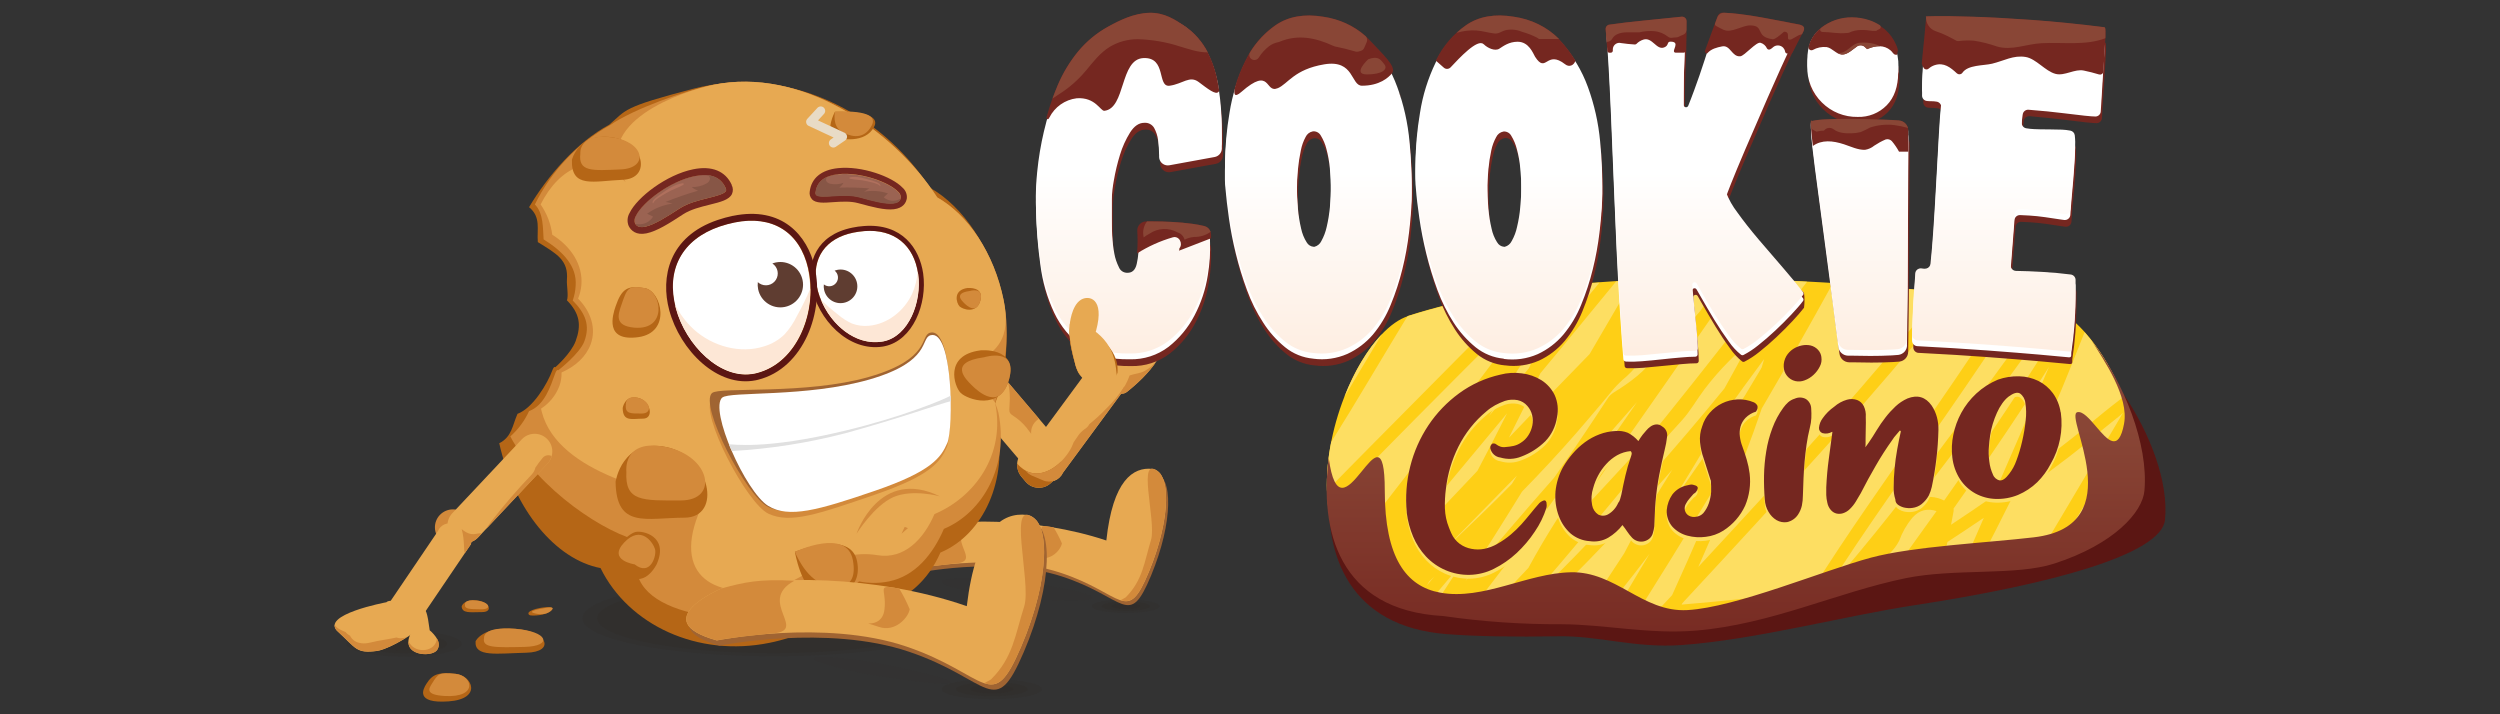 <?xml version="1.0" encoding="UTF-8"?>
<svg id="cookie_casino" data-name="cookie casino" xmlns="http://www.w3.org/2000/svg" width="560" height="160" xmlns:xlink="http://www.w3.org/1999/xlink" viewBox="0 0 560 160">
  <rect x="0" y="0" width="560" height="160" fill="#333333" stroke="none"/>
  <defs>
    <style>
      .cls-1 {
        clip-path: url(#clippath);
      }

      .cls-2, .cls-3, .cls-4, .cls-5, .cls-6, .cls-7, .cls-8, .cls-9, .cls-10, .cls-11, .cls-12, .cls-13, .cls-14, .cls-15, .cls-16, .cls-17, .cls-18, .cls-19, .cls-20, .cls-21, .cls-22, .cls-23, .cls-24, .cls-25, .cls-26 {
        stroke-width: 0px;
      }

      .cls-2, .cls-27 {
        fill: none;
      }

      .cls-28 {
        opacity: .05;
      }

      .cls-29 {
        opacity: .1;
      }

      .cls-3 {
        fill: url(#linear-gradient);
      }

      .cls-30 {
        clip-path: url(#clippath-1);
      }

      .cls-31 {
        clip-path: url(#clippath-4);
      }

      .cls-32 {
        clip-path: url(#clippath-3);
      }

      .cls-33 {
        clip-path: url(#clippath-2);
      }

      .cls-34 {
        clip-path: url(#clippath-7);
      }

      .cls-35 {
        clip-path: url(#clippath-8);
      }

      .cls-36 {
        clip-path: url(#clippath-6);
      }

      .cls-37 {
        clip-path: url(#clippath-5);
      }

      .cls-38 {
        clip-path: url(#clippath-9);
      }

      .cls-27 {
        stroke: #e8dbc6;
        stroke-linecap: round;
        stroke-linejoin: round;
        stroke-width: 2px;
      }

      .cls-39 {
        clip-path: url(#clippath-14);
      }

      .cls-40 {
        clip-path: url(#clippath-13);
      }

      .cls-41 {
        clip-path: url(#clippath-12);
      }

      .cls-42 {
        clip-path: url(#clippath-10);
      }

      .cls-43 {
        clip-path: url(#clippath-15);
      }

      .cls-44 {
        clip-path: url(#clippath-17);
      }

      .cls-45 {
        clip-path: url(#clippath-16);
      }

      .cls-46 {
        clip-path: url(#clippath-19);
      }

      .cls-47 {
        clip-path: url(#clippath-11);
      }

      .cls-48 {
        clip-path: url(#clippath-18);
      }

      .cls-4 {
        fill: url(#linear-gradient-4);
      }

      .cls-5 {
        fill: url(#linear-gradient-2);
      }

      .cls-6 {
        fill: url(#linear-gradient-3);
      }

      .cls-7 {
        fill: url(#linear-gradient-7);
      }

      .cls-8 {
        fill: url(#linear-gradient-5);
      }

      .cls-9 {
        fill: url(#linear-gradient-6);
      }

      .cls-10 {
        fill: #5f3d31;
      }

      .cls-11 {
        fill: #281d13;
      }

      .cls-12 {
        fill: #894636;
      }

      .cls-13 {
        fill: #9b6352;
      }

      .cls-14 {
        fill: #5b1613;
      }

      .cls-15 {
        fill: #d38a3b;
      }

      .cls-16 {
        fill: #e0e0e0;
      }

      .cls-17 {
        fill: #b0705d;
      }

      .cls-18 {
        fill: #b56616;
      }

      .cls-19 {
        fill: #a06432;
      }

      .cls-20 {
        fill: #875646;
      }

      .cls-21 {
        fill: #fecf16;
      }

      .cls-22 {
        fill: #fde7d6;
      }

      .cls-23 {
        fill: #fdde62;
      }

      .cls-24 {
        fill: #752720;
      }

      .cls-25 {
        fill: #fff;
      }

      .cls-26 {
        fill: #e7a952;
      }
    </style>
    <clipPath id="clippath">
      <rect class="cls-2" x="130.46" y="129.98" width="85.49" height="17.02"/>
    </clipPath>
    <clipPath id="clippath-1">
      <rect class="cls-2" x="133.79" y="130.64" width="78.84" height="15.69"/>
    </clipPath>
    <clipPath id="clippath-2">
      <rect class="cls-2" x="77.61" y="141.32" width="25.82" height="5.76"/>
    </clipPath>
    <clipPath id="clippath-3">
      <rect class="cls-2" x="80.87" y="142.05" width="19.29" height="4.31"/>
    </clipPath>
    <clipPath id="clippath-4">
      <rect class="cls-2" x="83.91" y="142.73" width="13.21" height="2.95"/>
    </clipPath>
    <clipPath id="clippath-5">
      <rect class="cls-2" x="210.92" y="152.13" width="22.5" height="4.48"/>
    </clipPath>
    <clipPath id="clippath-6">
      <rect class="cls-2" x="182.18" y="147.14" width="30.83" height="6.03"/>
    </clipPath>
    <clipPath id="clippath-7">
      <rect class="cls-2" x="210.96" y="129.46" width="33.77" height="5.11"/>
    </clipPath>
    <clipPath id="clippath-8">
      <rect class="cls-2" x="214.14" y="152.78" width="16.06" height="3.19"/>
    </clipPath>
    <clipPath id="clippath-9">
      <rect class="cls-2" x="217.31" y="153.4" width="9.73" height="1.94"/>
    </clipPath>
    <clipPath id="clippath-10">
      <rect class="cls-2" x="244.62" y="134.29" width="15.14" height="3.01"/>
    </clipPath>
    <clipPath id="clippath-11">
      <rect class="cls-2" x="246.79" y="134.72" width="10.8" height="2.15"/>
    </clipPath>
    <clipPath id="clippath-12">
      <rect class="cls-2" x="248.91" y="135.14" width="6.55" height="1.3"/>
    </clipPath>
    <clipPath id="clippath-13">
      <path class="cls-2" d="M475.79,94.93c-1.23,6.52-3.74,3.59-6.24.65-1.49-1.75-2.98-3.5-4.19-3.26-3.26.65,12.39,25.43-9.78,28.04-10.43,1.23-27.03,2.01-36.51,4.56-10.6,2.85-30.22,11.13-41.07,11.74-5.13.29-9.19-1.96-13.27-4.23-3.91-2.16-7.87-4.34-12.81-4.24-9.83.18-19.64,6.34-29.34,4.56-7.58-1.39-12.39-7.82-12.39-22.82,0-11.08-2.51-7.59-5.35-4.11s-5.87,6.8-7.21-3.26c-2.07,16.08,2.13,34.12,25.6,35.43,8.82,1.27,17.71,1.88,26.62,1.84,9.6.04,19.61,2.3,30.1,1.42,16.84-1.41,31.61-8.6,46.94-11.74,10.95-2.24,24.71-.5,33.25-3.26,13.48-4.36,19.78-11.55,20.21-16.3.95-10.43-4.62-24.38-11.74-33.52,2.61,4.18,8.35,12.45,7.17,18.52"/>
    </clipPath>
    <linearGradient id="linear-gradient" x1="-1053.98" y1="-811.8" x2="-1053.32" y2="-811.8" gradientTransform="translate(-66000.55 86289.78) rotate(90) scale(81.78)" gradientUnits="userSpaceOnUse">
      <stop offset="0" stop-color="#894636"/>
      <stop offset="1" stop-color="#752720"/>
    </linearGradient>
    <clipPath id="clippath-14">
      <path class="cls-2" d="M257.21,3.8c-3.2,0-6.34.82-9.13,2.39-2.58,1.51-4.85,3.5-6.68,5.87-1.93,2.49-3.49,5.24-4.65,8.17-1.21,3-2.19,6.09-2.92,9.24-.69,2.94-1.19,5.93-1.49,8.94-.26,2.46-.36,4.93-.3,7.39.08,4.09.39,8.17.95,12.22.47,3.72,1.52,7.34,3.1,10.73,1.42,3.04,3.6,5.66,6.32,7.63,2.7,1.95,6.24,2.88,10.61,2.8,3.14.09,6.21-.9,8.7-2.8,2.4-1.89,4.38-4.26,5.78-6.98,1.5-2.82,2.52-5.87,3.03-9.03.42-2.51.59-5.05.5-7.6-.04-.86-.64-1.6-1.48-1.81-.86-.21-1.73-.37-2.61-.49-1.47-.2-2.94-.34-4.41-.42s-2.88-.12-4.23-.12h-1.3c-1.08,0-1.96.87-1.96,1.95,0,.04,0,.08,0,.11.04.76.06,1.57.06,2.44.02,1.58-.14,3.17-.48,4.71-.32,1.39-1.07,2.05-2.26,1.96-.77-.04-1.45-.53-1.73-1.25-.48-.96-.83-1.98-1.02-3.04-.25-1.32-.41-2.65-.48-4-.08-1.46-.12-2.88-.12-4.23v-5.22c.05-1.44.21-2.87.48-4.29.32-1.94.78-3.85,1.37-5.72.53-1.76,1.3-3.45,2.27-5.01.91-1.43,1.96-2.14,3.16-2.15.89-.07,1.75.37,2.21,1.13.46.85.77,1.78.89,2.74.16,1.11.24,2.22.23,3.34v.42c.02,1.08.91,1.94,1.99,1.92.11,0,.22-.01.33-.03l10.12-1.85c.91-.16,1.58-.94,1.61-1.86v-3.19c0-2.93-.22-5.86-.65-8.76-.39-2.82-1.23-5.56-2.5-8.1-1.19-2.37-2.93-4.41-5.07-5.97-2.04-1.47-4.62-2.21-7.75-2.21h-.48"/>
    </clipPath>
    <linearGradient id="linear-gradient-2" x1="-1051.62" y1="-813.2" x2="-1050.97" y2="-813.2" gradientTransform="translate(71302.42 -91784.83) rotate(-90) scale(87.37)" gradientUnits="userSpaceOnUse">
      <stop offset="0" stop-color="#fde7d6"/>
      <stop offset="1" stop-color="#fff"/>
    </linearGradient>
    <clipPath id="clippath-15">
      <path class="cls-2" d="M292.7,54.29c-.6-.95-1.02-2-1.25-3.1-.35-1.49-.59-3-.72-4.52-.16-1.72-.23-3.46-.23-5.22,0-1.61.08-3.23.23-4.83.14-1.42.37-2.83.67-4.23.2-1.06.56-2.09,1.07-3.04.3-.65.9-1.12,1.61-1.25.73-.07,1.44.3,1.79.95.57.92.99,1.93,1.25,2.98.38,1.43.64,2.88.78,4.36.16,1.63.23,3.32.23,5.07,0,1.67-.08,3.32-.23,4.95-.14,1.48-.38,2.96-.72,4.41-.24,1.11-.64,2.17-1.19,3.16-.3.65-.87,1.12-1.55,1.3h-.18c-.65-.05-1.23-.41-1.55-.98M285.72,5.94c-2.92,2.06-5.26,4.83-6.79,8.05-1.73,3.56-2.91,7.36-3.52,11.27-.65,3.82-.98,7.69-1.01,11.57v2.08c0,.65.04,1.31.12,1.96.16,1.91.42,4.14.78,6.68.38,2.67.9,5.31,1.55,7.93.67,2.78,1.5,5.52,2.48,8.21.93,2.58,2.15,5.04,3.64,7.33,1.33,2.08,2.98,3.93,4.88,5.48,1.81,1.46,4.01,2.36,6.32,2.57,2.61.35,5.26-.04,7.66-1.11,2.2-1.02,4.16-2.5,5.72-4.36,1.66-2,3-4.25,3.96-6.66,1.07-2.59,1.94-5.26,2.61-7.99.66-2.69,1.16-5.42,1.49-8.17.32-2.7.52-5.16.6-7.39.06-3.9-.1-7.8-.48-11.68-.38-4.18-1.3-8.28-2.74-12.22-1.35-3.72-3.41-7.15-6.08-10.07-2.61-2.86-6.1-4.65-10.49-5.37-1.08-.19-2.17-.28-3.26-.29-2.66-.07-5.27.7-7.48,2.19"/>
    </clipPath>
    <linearGradient id="linear-gradient-3" x1="-1051.62" y1="-813.46" x2="-1050.97" y2="-813.46" gradientTransform="translate(71367.56 -91784.83) rotate(-90) scale(87.37)" xlink:href="#linear-gradient-2"/>
    <clipPath id="clippath-16">
      <path class="cls-2" d="M335.36,54.29c-.6-.95-1.03-2-1.25-3.1-.35-1.49-.59-3-.72-4.52-.16-1.72-.24-3.46-.24-5.22,0-1.61.08-3.23.24-4.83.14-1.42.35-2.83.65-4.23.2-1.06.56-2.09,1.07-3.04.3-.65.9-1.12,1.61-1.25.73-.07,1.44.3,1.79.95.57.92.99,1.93,1.25,2.98.39,1.43.65,2.88.78,4.36.17,1.63.25,3.32.24,5.07,0,1.67-.08,3.32-.24,4.95-.13,1.48-.37,2.96-.72,4.41-.23,1.11-.63,2.17-1.19,3.16-.3.64-.87,1.12-1.55,1.3h-.18c-.66-.05-1.24-.44-1.55-1.02M328.38,5.9c-2.92,2.07-5.26,4.86-6.79,8.1-1.72,3.56-2.91,7.36-3.51,11.27-.65,3.82-.99,7.69-1.01,11.57v2.08c0,.65.04,1.31.12,1.96.16,1.91.42,4.14.78,6.68s.88,5.19,1.55,7.93c.68,2.78,1.52,5.52,2.5,8.21.93,2.57,2.15,5.03,3.64,7.33,1.33,2.08,2.98,3.93,4.89,5.48,1.81,1.46,4,2.36,6.32,2.57,2.6.35,5.24-.02,7.63-1.08,2.2-1.02,4.16-2.5,5.72-4.36,1.67-2.01,3.02-4.27,3.99-6.7,1.07-2.59,1.94-5.26,2.61-7.99.66-2.69,1.16-5.42,1.49-8.17.32-2.7.52-5.16.6-7.39.06-3.9-.1-7.8-.48-11.68-.38-4.18-1.3-8.28-2.74-12.22-1.35-3.72-3.42-7.14-6.08-10.07-2.61-2.86-6.1-4.65-10.49-5.37-1.08-.19-2.17-.28-3.26-.29-2.66-.06-5.27.7-7.47,2.19"/>
    </clipPath>
    <linearGradient id="linear-gradient-4" x1="-1051.62" y1="-813.72" x2="-1050.97" y2="-813.72" gradientTransform="translate(71433.03 -91784.83) rotate(-90) scale(87.37)" xlink:href="#linear-gradient-2"/>
    <clipPath id="clippath-17">
      <path class="cls-2" d="M385.13,3.45c-.25.76-.65,1.96-1.19,3.57-.65,1.9-1.34,4.04-2.09,6.38s-1.55,4.65-2.39,6.92c-.47,1.3-.91,2.39-1.3,3.38-.11.27-.42.4-.69.29-.2-.08-.33-.27-.33-.49v-2.53c0-2.78.06-5.64.18-8.58.11-2.73.17-5.35.18-7.88,0-.29-.23-.53-.52-.53-.02,0-.04,0-.06,0-3.34.37-6.35.69-9.01.95-2.66.27-5.22.58-7.67.94-.28.04-.48.29-.44.57.14,1.28.3,3.36.48,6.23.2,3.3.39,7.23.59,11.81.2,4.57.4,9.48.6,14.72.2,5.25.41,10.42.65,15.5.24,5.09.5,9.81.78,14.19.26,4.14.51,7.56.74,10.28.02.26.23.47.5.48,1.22.04,2.44.02,3.66-.08,1.47-.12,2.94-.26,4.41-.42s2.9-.3,4.3-.42c1.17-.1,2.26-.16,3.26-.18.29,0,.52-.24.52-.53h0c0-1.3-.09-2.61-.23-4-.16-1.59-.32-3.16-.48-4.71s-.3-3-.42-4.35c-.04-.42-.07-.82-.09-1.19-.01-.29.21-.54.5-.55.19,0,.37.09.47.25.31.52.65,1.11,1.02,1.78.91,1.63,1.91,3.32,2.98,5.07s2.16,3.38,3.26,4.88c.75,1.1,1.67,2.09,2.71,2.92.16.11.36.13.54.05,1.16-.6,2.25-1.32,3.26-2.14,1.3-1.03,2.59-2.14,3.87-3.34,1.27-1.19,2.48-2.4,3.64-3.64,1.02-1.1,1.87-2.08,2.56-2.96.15-.19.15-.46,0-.65-1.16-1.52-2.61-3.28-4.35-5.29-1.86-2.14-3.71-4.29-5.54-6.44-1.83-2.15-3.44-4.19-4.83-6.14-1.05-1.36-1.9-2.86-2.52-4.47-.03-.09-.03-.19,0-.29.11-.38.48-1.36,1.1-2.94.76-1.9,1.83-4.49,3.22-7.75,1.39-3.26,3.06-7.12,5.01-11.56,1.87-4.29,3.99-8.95,6.34-13.97.12-.27,0-.59-.27-.71-.03-.01-.06-.02-.08-.03-1.1-.27-2.28-.54-3.55-.8l-4.56-.95c-1.55-.32-3.06-.57-4.56-.78-1.2-.17-2.4-.26-3.61-.29-.23,0-.43.14-.5.36"/>
    </clipPath>
    <linearGradient id="linear-gradient-5" x1="-1051.62" y1="-813.99" x2="-1050.97" y2="-813.99" gradientTransform="translate(71500.34 -91784.83) rotate(-90) scale(87.37)" xlink:href="#linear-gradient-2"/>
    <clipPath id="clippath-18">
      <path class="cls-2" d="M408.92,27.05c-1.02.03-2.04.15-3.04.36-.24-.32-.32.16-.24,1.43s.36,3.78.83,7.51,1.17,8.98,2.09,15.75c.87,6.35,1.92,14.45,3.16,24.31.13,1.09,1.05,1.93,2.15,1.96h.83c1.27.04,2.66.06,4.17.06,1.67,0,3.28-.04,4.83-.12.53,0,1.01-.07,1.45-.11,1.11-.13,1.95-1.07,1.96-2.18.07-3.95.12-7.74.15-11.36.04-4.17.06-8.29.06-12.34s.02-8.11.06-12.16c0-3.41.06-6.96.06-10.65,0-1.17-.89-2.14-2.05-2.23-1-.08-2.13-.14-3.4-.18l-4.05-.12c-1.43-.04-2.86-.06-4.3-.06-1.74,0-3.31.04-4.71.12M407.79,6.46c-1.99,1.56-2.98,3.91-2.95,7.02-.1,3.09,1.11,6.08,3.34,8.23,2.12,2.11,5,3.27,7.99,3.22,2.44.08,4.81-.86,6.52-2.61,1.71-1.74,2.56-4.2,2.56-7.39.04-1.64-.26-3.26-.89-4.77-.55-1.29-1.39-2.43-2.44-3.34-1.02-.86-2.19-1.52-3.46-1.96-1.23-.42-2.52-.64-3.81-.65-2.47-.03-4.87.79-6.8,2.32"/>
    </clipPath>
    <linearGradient id="linear-gradient-6" y1="-814.2" x2="-1050.97" y2="-814.2" gradientTransform="translate(71552.89 -91784.83) rotate(-90) scale(87.37)" xlink:href="#linear-gradient-2"/>
    <clipPath id="clippath-19">
      <path class="cls-2" d="M433.53,4.22c-1.9.04-2.5.06-1.79.06-.24,2.78-.52,5.72-.83,8.82-.26,2.32-.38,4.65-.38,6.98,0,.63.47,1.17,1.1,1.23.32.03.64.05.96.05.41,0,.82.04,1.23.1.63.1,1.08.67,1.04,1.3-.2,1.91-.38,4.3-.54,7.17-.2,3.42-.39,6.97-.59,10.67s-.42,7.3-.65,10.79c-.21,3.09-.43,5.65-.65,7.69-.05.52-.42.95-.93,1.07-.29.07-.59.07-.88,0-.23-.06-.47-.06-.7,0-.53.14-.9.61-.92,1.15,0,.69-.08,1.54-.16,2.54-.12,1.39-.22,2.86-.3,4.41s-.14,3.06-.18,4.53c0,.85-.04,1.58-.05,2.21,0,.66.51,1.21,1.17,1.25,5.8.3,10.97.62,15.52.95,4.84.36,8.82.67,11.92.95l6.52.6c.76.07.49-.65.55-1.08.6-3.97.92-7.97.94-11.98v-3.03c-.03-.59-.48-1.08-1.07-1.16-1.9-.25-4-.44-6.3-.58-2.16-.13-4.15-.2-5.97-.23-.68-.01-1.22-.58-1.21-1.26,0-.02,0-.03,0-.05l.88-11.37c.05-.65.61-1.15,1.26-1.13.65,0,1.3.05,2.05.1,1.19.08,2.37.2,3.51.36s2.23.32,3.22.48c.4.07.78.12,1.13.16.67.07,1.28-.41,1.35-1.09,0-.02,0-.05,0-.07.04-.74.1-1.64.2-2.69.16-1.74.32-3.57.48-5.48s.28-3.72.36-5.42c.06-.97.04-1.95-.07-2.92-.07-.52-.46-.94-.98-1.04-.62-.12-1.24-.19-1.87-.22-1-.04-2.03-.06-3.1-.06s-2.13,0-3.16-.06c-.6-.02-1.2-.09-1.79-.19-.57-.11-.98-.6-.99-1.18-.04-.7,0-1.4.1-2.09.06-.34.1-.7.14-1.08.06-.66.63-1.16,1.3-1.12,3.13.27,5.66.53,7.58.78,2.17.28,3.84.48,5.01.59,1.15.12,1.96.18,2.39.18.63-.02,1.14-.52,1.17-1.15l.9-14.91s0-.05,0-.07v-1.13c0-.59-.08-.89-.24-.89-5.65-.72-10.99-1.25-16.03-1.61-5.04-.36-9.42-.59-13.16-.7-2.8-.08-5.09-.13-6.87-.13h-1.6"/>
    </clipPath>
    <linearGradient id="linear-gradient-7" y1="-814.41" x2="-1050.97" y2="-814.41" gradientTransform="translate(71604.65 -91784.83) rotate(-90) scale(87.37)" xlink:href="#linear-gradient-2"/>
  </defs>
  <g id="_Слой_2" data-name="Слой 2">
    <g id="Layer_1" data-name="Layer 1">
      <g class="cls-29">
        <g class="cls-1">
          <path class="cls-11" d="M215.95,138.49c0-4.7-19.14-8.51-42.75-8.51s-42.74,3.81-42.74,8.51,19.14,8.51,42.74,8.51,42.75-3.81,42.75-8.51"/>
        </g>
      </g>
      <g class="cls-29">
        <g class="cls-30">
          <path class="cls-11" d="M212.62,138.49c0-4.34-17.65-7.82-39.42-7.82s-39.43,3.51-39.43,7.82,17.65,7.82,39.43,7.82,39.42-3.51,39.42-7.82"/>
        </g>
      </g>
      <g class="cls-29">
        <g class="cls-33">
          <path class="cls-11" d="M103.42,144.21c0-1.6-5.78-2.89-12.91-2.89s-12.92,1.3-12.92,2.89,5.78,2.88,12.92,2.88,12.91-1.3,12.91-2.88"/>
        </g>
      </g>
      <g class="cls-29">
        <g class="cls-32">
          <path class="cls-11" d="M100.16,144.21c0-1.19-4.32-2.16-9.64-2.16s-9.65.96-9.65,2.16,4.32,2.15,9.65,2.15,9.64-.96,9.64-2.15"/>
        </g>
      </g>
      <g class="cls-29">
        <g class="cls-31">
          <path class="cls-11" d="M97.11,144.21c0-.81-2.96-1.48-6.6-1.48s-6.61.65-6.61,1.48,2.96,1.47,6.61,1.47,6.6-.65,6.6-1.47"/>
        </g>
      </g>
      <g class="cls-29">
        <g class="cls-37">
          <path class="cls-11" d="M233.42,154.37c0-1.24-5.04-2.24-11.25-2.24s-11.25,1-11.25,2.24,5.04,2.24,11.25,2.24,11.25-1,11.25-2.24"/>
        </g>
      </g>
      <g class="cls-28">
        <g class="cls-36">
          <path class="cls-11" d="M213,152.89c0-.91-10.18-3.13-15.65-4.21-5.61-1.1-15.15-2.09-15.15-1.19s9.21,3.18,14.88,4.01,15.93,2.29,15.93,1.38"/>
        </g>
      </g>
      <g class="cls-28">
        <g class="cls-34">
          <path class="cls-11" d="M244.72,133.88c-.14-1.23-11.36-3-17.39-3.79-6.16-.8-16.51-.98-16.37.25s10.33,3.18,16.53,3.62c6.2.44,17.38,1.14,17.23-.08"/>
        </g>
      </g>
      <g class="cls-29">
        <g class="cls-35">
          <path class="cls-11" d="M230.2,154.37c0-.88-3.59-1.6-8.03-1.6s-8.03.72-8.03,1.6,3.6,1.6,8.03,1.6,8.03-.72,8.03-1.6"/>
        </g>
      </g>
      <g class="cls-29">
        <g class="cls-38">
          <path class="cls-11" d="M227.04,154.37c0-.53-2.18-.97-4.86-.97s-4.87.44-4.87.97,2.18.97,4.87.97,4.86-.44,4.86-.97"/>
        </g>
      </g>
      <g class="cls-29">
        <g class="cls-42">
          <path class="cls-11" d="M259.75,135.79c0-.83-3.39-1.51-7.57-1.51s-7.57.65-7.57,1.51,3.39,1.51,7.57,1.51,7.57-.65,7.57-1.51"/>
        </g>
      </g>
      <g class="cls-29">
        <g class="cls-47">
          <path class="cls-11" d="M257.59,135.79c0-.59-2.42-1.08-5.4-1.08s-5.4.48-5.4,1.08,2.42,1.08,5.4,1.08,5.4-.48,5.4-1.08"/>
        </g>
      </g>
      <g class="cls-29">
        <g class="cls-41">
          <path class="cls-11" d="M255.46,135.79c0-.36-1.47-.65-3.26-.65s-3.26.29-3.26.65,1.47.65,3.26.65,3.26-.29,3.26-.65"/>
        </g>
      </g>
      <path class="cls-26" d="M211.81,77.46l1.05-.94c1.56-1.42,3.98-1.31,5.41.26.03.04.06.07.1.11l18.18,21.39c1.41,1.68,1.24,4.18-.39,5.65l-1.04.94c-1.57,1.42-3.99,1.31-5.42-.26-.03-.04-.06-.07-.09-.11l-18.18-21.39c-1.41-1.68-1.24-4.18.39-5.65"/>
      <path class="cls-26" d="M229.2,101.03l1.07-.96c1.6-1.45,4.08-1.32,5.52.29.03.03.05.06.08.09l.93,1.1c1.43,1.71,1.26,4.25-.4,5.75l-1.08.96c-1.6,1.45-4.08,1.32-5.52-.29-.03-.03-.05-.06-.08-.09l-.92-1.1c-1.43-1.71-1.26-4.25.4-5.75"/>
      <path class="cls-15" d="M239.62,72.71s1.1-5.54,3.53-4.71c2.33.8,5.5,2.48,2.37,6.05-2.22,2.53-6.06,1-5.91-1.34"/>
      <path class="cls-15" d="M240.81,81.4s-3.22-10.57.24-9.58c3.46.98,8.15,2.11,4.96,7.78-3.19,5.67-4.32,5.25-5.22,1.81"/>
      <path class="cls-26" d="M233.66,107.62l-2.5-1.06c-1.66-.69-2.45-2.6-1.76-4.26,0-.01.01-.03.02-.04l13.61-18.47c.77-1.67,2.73-2.42,4.42-1.69l2.5,1.06c1.66.69,2.44,2.6,1.75,4.26,0,.01-.01.03-.02.04l-13.6,18.47c-.77,1.67-2.73,2.42-4.42,1.69"/>
      <path class="cls-26" d="M252.35,87.85s11.74-8.87,6.88-13.38-10.94-8.75-12.83-5.42-7.71,13.55-3.91,15.3,8.18,4.89,9.83,3.51"/>
      <path class="cls-14" d="M316.1,73.66c-16.07,5.29-35.17,65,7.9,68.38,6.75.53,15.31.65,24.94.49,9.18-.18,17.26,2.71,27.77,1.96,16.68-1.21,36.31-6.52,52.25-8.94,30.64-4.69,55.24-11.4,56-19.11,1.69-16.88-16.61-43.9-30.68-44.74-14.07-.84-87.8-14.64-138.17,1.96"/>
      <path class="cls-21" d="M315.4,70.81c-15.86,5.11-34.71,62.64,7.78,65.9,20.41,3.58,48.9,2.73,75.93-.65,13.04-1.62,22.56-9.88,36.91-7.93,24.51-5.54,42.61-11.21,43.3-17.94,1.66-16.3-10.6-41.96-24.48-42.78s-89.73-12.65-139.43,3.34"/>
      <path class="cls-23" d="M362.4,133.18c-.34.5-1.03.64-1.54.3l-2.11,3.15,3.36-.19c2.45-4.13,4.91-8.26,7.39-12.39-2.33,3.07-4.69,6.11-7.11,9.13M342.34,127.24c1.96-3.62,4.06-7.17,6.25-10.63,4.47-7.07,9.3-13.89,14.08-20.74,1.35-1.93,2.69-3.86,4.02-5.8-5.43,6.14-10.84,12.29-16.23,18.44-1.86,2.65-3.75,5.29-5.66,7.9-5.09,6.98-10.35,13.83-15.65,20.65,1.24.04,2.52.08,3.83.1,3.12-3.3,6.24-6.61,9.36-9.93M368.77,114.86c1.87-3.26,3.81-6.48,5.82-9.65-9.7,11.08-19.83,21.77-30.47,31.95,3.58-.07,7.32-.19,11.19-.37,2.87-4.24,5.69-8.5,8.48-12.79,1.58-3.09,3.23-6.13,4.96-9.13M341.06,136.18c4.08-3.88,8.09-7.83,12.02-11.87,11.63-11.91,22.66-24.39,33.19-37.29,1.91-3.42,3.78-6.85,5.61-10.31-1.58,1.3-3.1,2.69-4.56,4.15-1.99,2-3.85,4.13-5.55,6.38-1.72,2.28-3.1,4.8-5.01,6.91-2.17,2.42-4.36,4.82-6.56,7.22-6.88,8.41-13.83,16.76-20.86,25.04-2.69,3.16-5.4,6.31-8.13,9.45l-.14.31M394.45,82.59l.16-.26c.19-.65.38-1.27.56-1.91-3,4.04-5.96,8.1-8.84,12.22-4.03,7.03-8.2,13.99-12.5,20.86,1.12-1.56,2.23-3.13,3.34-4.71,4.67-6.66,9.21-13.39,13.69-20.18,1.21-2.01,2.41-4.02,3.61-6.02M364.48,70.54l-.45.78c2.93-2.93,5.89-5.83,8.87-8.72l-3.88.12-4.56,7.82M393.96,71.6l.95-.65c.28-.54.55-1.08.83-1.62l-1.78,2.29M345.02,83.66c-2.26,4.84-4.61,9.63-7.03,14.39,5.98-6.29,12-12.53,18.07-18.72,2.61-4.43,5.2-8.87,7.78-13.32l1.83-3.17c-1.22.06-2.43.12-3.65.19l-5.36,6.52c-3.86,4.72-7.75,9.41-11.65,14.1M372.73,66.67c.18.04.35.12.5.23.29-.48.55-.98.8-1.49l-1.3,1.26M386.72,104.87c-2.05,3.4-4.11,6.8-6.17,10.18-4.3,7.05-8.65,14.07-13.04,21.05,1.58-.11,3.17-.22,4.77-.35l2.27-2.43c1.17-2.61,2.34-5.22,3.51-7.82,3.01-6.81,5.95-13.69,8.68-20.6M374.69,69.8c.71,2,.91,4.15.59,6.25,1.84-2.1,3.68-4.21,5.52-6.31,1.69-2.4,3.37-4.82,5.05-7.24h-5.22l-5.25,6.3c-.22.34-.43.68-.65,1.02M340.22,82.47c-2.23,3.56-4.46,7.14-6.68,10.72.23-.27.47-.55.7-.83,2.76-3.28,5.51-6.57,8.24-9.88.5-1.06,1-2.13,1.48-3.19,1.42-3.11,2.75-6.25,4.1-9.39l-4.37,7c.04.3-.03.6-.2.85-1.08,1.58-2.17,3.16-3.26,4.73M400.41,68.8c1.46-1.9,2.91-3.79,4.37-5.69l-2.74-.13c-.2.4-.4.8-.6,1.2-.67,1.37-1.36,2.75-2.05,4.12.39.01.76.19,1.02.5M475.25,92.78c-2.61,2.06-5.22,4.22-7.77,6.34-5.4,4.46-11.12,8.51-16.85,12.54-2.38,4.82-4.83,9.61-7.36,14.34,5.27-1.14,10.16-2.35,14.53-3.61,1.36-2.28,2.71-4.55,4.06-6.83,4.57-7.69,9.13-15.38,13.69-23.07l-.34.27M363.63,99.38c-4.32,6.19-8.79,12.43-12.89,18.91l3.48-3.72c4.09-4.39,8.15-8.78,12.21-13.2.74-.81,1.48-1.63,2.22-2.44,3.61-4.45,7.2-8.91,10.76-13.4,5.98-7.55,11.92-15.13,17.84-22.73-2.08-.08-4.18-.14-6.31-.19-2.54,2.82-5.07,5.64-7.57,8.48-6.55,9.46-13.13,18.89-19.74,28.3M338.68,108.36c.37-.61.74-1.21,1.11-1.82-4.74,4.86-9.5,9.71-14.27,14.54-.07.11-.13.23-.2.35l6.52-6.26c2.32-2.24,4.61-4.51,6.86-6.81M353.08,99.82c1.55-2.27,3.09-4.56,4.6-6.86.84-1.26,1.66-2.54,2.5-3.8.65-.98,1.6-1.43,2.61-2.07,3.51-2.29,7.17-5.16,9-9.06.8-1.72,1.06-3.65.73-5.52-.38.41-.78.8-1.21,1.16l-.22.27c-1.34,3.99-3.67,7.57-6.77,10.4-1.04.86-2.01,1.8-2.9,2.81-.88,1.08-1.76,2.15-2.65,3.21-1.83,2.17-3.69,4.35-5.57,6.52-3.91,4.48-7.96,8.85-12.14,13.11l-.16.19c-4.13,6.72-8.35,13.39-12.64,20.01,6.52-7.82,13.14-15.55,19.86-23.18,1.67-2.37,3.32-4.76,4.96-7.17M397.13,73.1c.03-.11.06-.23.08-.34l-.13.09-.52,1,.57-.76M316.6,120.62l14.34-15.15c2.26-4.27,4.48-8.56,6.64-12.88-4.78,5.72-9.54,11.44-14.28,17.16-2.24,3.62-4.47,7.24-6.69,10.87M458.95,82.23c-1.84,2.91-3.71,5.8-5.61,8.68-5.11,7.77-10.39,15.43-15.75,23.02.04.22.04.44,0,.65-.17.99-.36,1.96-.55,2.96,3.17-2.09,6.32-4.22,9.45-6.4,4.19-9.61,8.37-19.22,12.46-28.88M349.15,74.39c3.04-3.7,6.09-7.4,9.13-11.08-1.45.1-2.9.22-4.35.35-.5,1.12-1,2.22-1.49,3.3-1.11,2.48-2.19,4.97-3.26,7.47M460.86,69.36c-.65.94-1.3,1.87-1.96,2.8-9.26,13.08-18.79,25.97-28.58,38.68l-.65.85c1.92-.65,4.01-.49,5.82.43,9.56-13.54,18.81-27.29,27.38-41.48-.63-.47-1.28-.91-1.96-1.3M297.53,113.67c.43,3.82,1.62,7.52,3.51,10.87,1.06-1.36,2.13-2.73,3.19-4.1,14.39-18.55,28.77-37.16,42.64-56.11l-.65.08c-3.45,3.56-6.95,7.07-10.43,10.58-12.81,12.82-25.63,25.66-38.23,38.69M394.58,91.65c-1.16,3.43-2.39,6.82-3.68,10.2-3.26,8.48-6.8,16.83-10.48,25.14,10.2-10.99,20.36-22,30.34-33.19,8.25-9.25,16.2-18.77,24.06-28.33-6.96-.7-15.22-1.44-24.27-2.01-5.22,9.48-10.55,18.88-16.01,28.2M321.29,129.15l-1.16,1.12-.54.9,1.7-2.02M474.41,100.7c-3.54,5.93-7.11,11.84-10.7,17.73l-1.55,2.63c10.26-3.34,16.76-7.01,17.15-10.84.46-4.56-.16-9.84-1.6-15.11-1.1,1.86-2.2,3.72-3.31,5.57M315.26,70.85c-5.72,9.38-11.25,18.87-17.08,28.18-.72,3.58-1.04,7.23-.95,10.89,6.47-6.66,13.04-13.21,19.56-19.82,5.97-6.06,13.22-13.33,20.26-20.41,1.56-1.57,3.16-3.13,4.74-4.71-8.95,1.19-17.78,3.14-26.39,5.83l-.14.05M302.2,87.15c2.46-4.11,4.91-8.22,7.37-12.33-3.2,3.34-6.21,8.35-8.44,14.09.35-.59.71-1.17,1.07-1.76M466.95,74.42c-2.29,5.7-4.51,11.44-6.96,17.08-2.17,5.01-4.45,9.98-6.82,14.9l.65-.46c4.77-3.43,9.39-6.94,13.91-10.68,2.29-1.89,4.56-3.77,6.92-5.57l.99-.75c-2.04-5.31-4.98-10.22-8.69-14.53M327.09,126.79l.55-.85-8.64,10.26c.57.1,1.16.2,1.76.27,2.12-3.22,4.23-6.45,6.33-9.68M449.34,67.68l.42-.65c-3.03-.31-6.92-.74-11.48-1.21-9.56,11.63-19.31,23.08-29.34,34.29-10.39,11.56-20.93,22.99-31.51,34.37l-.6.65c-.04.1-.08.2-.13.3,9.58-.8,19.44-1.85,29.08-3.1,4.01-6.4,8.21-12.69,12.5-18.91,10.43-15.18,21.21-30.15,31.09-45.72M445.01,86.55c4.47-6.09,8.92-12.19,13.25-18.38-1.1-.39-2.26-.63-3.42-.7-.53-.03-1.14-.08-1.84-.14-5.44,8.74-11.27,17.22-17.09,25.64-8.93,12.89-18.13,25.62-26.54,38.86l.27-.03c2.19-2.73,4.56-5.33,6.78-8.02,10.01-12.02,19.34-24.62,28.58-37.23M436.23,121.42c-.5,2.13-1.04,4.25-1.64,6.36,1.68-.32,3.34-.65,4.97-.98.22-.42.45-.83.65-1.25,1.38-3.19,2.77-6.39,4.17-9.57-2.71,1.84-5.43,3.65-8.18,5.44M306.62,130.97l.89-.91,2.61-4.24c-1.3,1.6-2.61,3.21-3.91,4.82l.41.33M432.78,123.62c-1.27.8-2.54,1.6-3.81,2.39-.78,1.06-1.55,2.13-2.33,3.19,1.64-.27,3.26-.56,4.84-.85.46-1.57.9-3.14,1.3-4.73M428.37,115.96c-1.27,1.54-2.27,3.28-2.95,5.16-.56,1.1-1.32,2.09-2.23,2.93l-2.8,3.06-1.43,1.56c2.73-1.56,5.42-3.16,8.09-4.8,2.26-3.12,4.5-6.24,6.73-9.38-1.96-.65-3.77-.34-5.4,1.47"/>
      <g class="cls-40">
        <path class="cls-3" d="M295.56,76.4h185.74v65.69h-185.74v-65.69Z"/>
      </g>
      <path class="cls-23" d="M315.12,115.62c-.34-3.46-.08-6.95.78-10.32.82-3.27,2.2-6.38,4.07-9.19,1.86-2.78,4.19-5.2,6.89-7.17,2.75-2.01,5.88-3.43,9.21-4.17,1.57-.41,3.2-.5,4.81-.29,1.56.18,3.06.69,4.39,1.52,1.27.81,2.3,1.95,2.96,3.3.72,1.58.9,3.35.53,5.05-.29,2.01-1.21,3.87-2.61,5.34-1.53,1.51-3.35,2.68-5.37,3.42-1.49.61-3.15.69-4.69.22-1.12-.13-2.03-.97-2.26-2.07-.04-.38.11-.76.4-1,.06-.08.2-.1.44-.08.17,0,.34.06.46.18.29.23.63.41.98.53.39.12.79.15,1.19.09.58-.04,1.16-.12,1.73-.24.58-.13,1.13-.37,1.62-.7.7-.43,1.29-1.01,1.72-1.71.43-.68.72-1.43.88-2.21.15-.76.13-1.55-.05-2.3-.18-.76-.55-1.46-1.07-2.04-.56-.67-1.33-1.13-2.18-1.3-.95-.18-1.92-.12-2.84.18-.76.27-1.5.6-2.21.98-.7.38-1.36.84-1.96,1.37-2.62,2.18-4.75,4.87-6.27,7.92-1.46,2.94-2.41,6.11-2.78,9.37-.19,1.46-.27,2.93-.23,4.41.04,1.48.35,2.94.91,4.32.1.23.19.45.26.65s.16.4.26.6c.41.95,1.07,1.77,1.9,2.38.78.56,1.67.94,2.61,1.12.95.18,1.93.18,2.88,0,1.02-.21,2-.58,2.9-1.1,1.08-.61,2.11-1.32,3.06-2.11.84-.71,1.63-1.47,2.37-2.29.7-.79,1.37-1.58,2.01-2.38.63-.8,1.3-1.59,2.01-2.37.19-.18.41-.33.65-.44.49-.27.8-.18.93.3,0,.21.04.42.05.65,0,.2-.01.39-.06.59-.61,1.89-1.49,3.69-2.61,5.33-1.16,1.76-2.54,3.38-4.09,4.81-1.5,1.4-3.2,2.58-5.04,3.49-1.71.86-3.58,1.33-5.5,1.37-1.9.01-3.78-.38-5.52-1.15-1.59-.72-3.02-1.74-4.21-3.01-1.21-1.3-2.18-2.8-2.87-4.44-.72-1.72-1.21-3.53-1.43-5.38M363.46,118.45c-.88,1.15-1.97,2.13-3.21,2.87-1.25.72-2.72,1-4.15.78-1.57-.1-3.07-.71-4.28-1.72-1.16-1.04-2.06-2.35-2.61-3.81-.68-1.79-.94-3.71-.78-5.62.19-1.89.75-3.73,1.66-5.4.62-1.08,1.35-2.1,2.16-3.05.82-.98,1.75-1.85,2.77-2.61,1-.73,2.1-1.33,3.26-1.77,1.15-.44,2.37-.69,3.6-.74.94-.1,1.88.04,2.75.39.9.46,1.7,1.09,2.36,1.85.18-.27.35-.52.5-.77s.32-.47.47-.65c.27-.31.54-.63.8-.94.27-.32.57-.61.91-.85.38-.28.83-.46,1.3-.51.49-.03.96.12,1.34.44.86.48,1.3,1.47,1.1,2.43-.05.46-.12.91-.2,1.36s-.19.91-.3,1.38c-.46,1.91-.88,3.83-1.25,5.74-.37,1.94-.64,3.9-.81,5.87-.09.92-.15,1.85-.17,2.8s-.07,1.88-.12,2.79c-.03.29-.08.55-.13.81s-.12.5-.2.76c-.13.48-.4.91-.79,1.23-.37.3-.8.51-1.26.61-.45.09-.93.07-1.37-.07-.47-.14-.89-.41-1.23-.76-.4-.43-.76-.9-1.09-1.39-.33-.48-.65-.96-1.05-1.44M362.46,113.52c.21-.24.36-.53.44-.84.08-.33.17-.65.27-.98.3-1.55.61-3,.93-4.37.32-1.4.73-2.78,1.21-4.13.07-.22.14-.43.18-.65.04-.24-.05-.49-.23-.65-1.06.09-2.1.41-3.03.93-.91.52-1.73,1.18-2.43,1.96-.71.77-1.31,1.64-1.81,2.56-.47.87-.84,1.8-1.1,2.76-.42,1.26-.51,2.61-.25,3.91.15.85.64,1.61,1.36,2.09.69.36,1.52.34,2.2-.04,1.01-.58,1.8-1.47,2.26-2.54M383.18,108.4l-1.55-4.84c-.42-1.17-.7-2.38-.82-3.62-.11-1.23.05-2.47.49-3.63.33-1.11.9-2.13,1.67-2.99,1.57-1.81,3.81-2.9,6.21-3.01,1.26-.06,2.52.16,3.68.65.35.16.64.44.81.79.07.37,0,.76-.21,1.08l-.13.23c-.88.26-1.69.74-2.34,1.4-.53.55-.91,1.22-1.12,1.96-.19.71-.24,1.46-.14,2.19.09.75.27,1.48.54,2.19.37,1,.7,2.01,1,3.02.3,1.02.52,2.06.65,3.12.3,2.45-.05,4.94-1.01,7.21-1.06,2.29-2.75,4.23-4.88,5.59-1.2.75-2.54,1.22-3.94,1.38-1.39.19-2.8.1-4.15-.27-1.26-.33-2.4-1.01-3.29-1.96-.92-1.04-1.38-2.41-1.3-3.79.11-1.24.54-2.44,1.25-3.46.81-1.04,1.97-1.76,3.26-2.03.24-.07.47-.12.69-.16.22-.04.44-.04.65,0,.2.05.4.12.6.19.2.06.36.18.47.36.05.17.03.35-.05.5-.06.17-.15.34-.25.48-.09.15-.22.28-.37.36-.15.08-.28.18-.38.31l-.83.94c-.28.32-.51.66-.71,1.04-.31.46-.41,1.04-.27,1.58.11.5.43.92.88,1.17.49.28,1.07.37,1.63.25.61-.07,1.18-.36,1.6-.81.56-.67.99-1.43,1.26-2.26.27-.8.43-1.63.5-2.48v-1.3c0-.4-.04-.88-.06-1.3M395.32,112.8c-.15-1.8-.21-3.6-.18-5.4.03-1.83.2-3.66.5-5.46.28-1.77.74-3.51,1.37-5.18.6-1.63,1.42-3.16,2.44-4.56.32-.45.69-.87,1.1-1.24.43-.38.93-.65,1.47-.81.8-.37,1.72-.34,2.5.08.72.47,1.17,1.27,1.19,2.13.05.71.06,1.41.03,2.12-.03.73-.15,1.46-.33,2.17-.33,1.33-.58,2.62-.75,3.87-.17,1.25-.32,2.48-.43,3.7-.1,1.22-.19,2.46-.24,3.7s-.1,2.56-.14,3.91c0,.77-.08,1.53-.23,2.28-.15.71-.44,1.39-.85,2-.57.88-1.47,1.49-2.49,1.71-.81.13-1.65-.02-2.36-.44-.75-.46-1.38-1.1-1.81-1.87-.49-.82-.77-1.75-.81-2.71M407.97,80.84c.11.71,0,1.45-.35,2.09-.35.71-.83,1.35-1.41,1.88-.58.54-1.25.95-2,1.22-.66.26-1.39.32-2.08.16-1.49-.35-2.56-1.66-2.61-3.19-.04-.84.17-1.68.59-2.41.38-.63.89-1.17,1.51-1.58.59-.39,1.26-.66,1.96-.8.64-.14,1.31-.14,1.96,0,.63.15,1.2.48,1.64.95.44.46.72,1.05.79,1.68M410.35,97.59c-.64.37-1.41.46-2.12.27-.5-.18-.82-.66-.79-1.18.07-.77.35-1.5.81-2.12.71-1.01,1.59-1.9,2.61-2.61.82-.72,1.79-1.25,2.84-1.56.75-.22,1.55-.2,2.29.05.65.26,1.18.76,1.49,1.39.36.76.51,1.6.44,2.44.03.83.04,1.65,0,2.46s-.03,1.62-.04,2.42v.87c0,.3,0,.65-.05,1.03l.71-.98c.65-.91,1.24-1.87,1.85-2.88.6-.98,1.25-1.93,1.96-2.84.68-.88,1.43-1.7,2.24-2.46.79-.74,1.7-1.34,2.69-1.78,2.23-.87,4.03-.34,5.39,1.58.55.81.95,1.71,1.2,2.65.24.92.35,1.87.33,2.82-.1,4.31-.6,8.6-1.51,12.82-.15.65-.37,1.29-.65,1.89-.32.59-.73,1.13-1.22,1.6-.52.53-1.18.9-1.9,1.08-.67.18-1.37.21-2.06.1-.6-.09-1.18-.31-1.68-.65-.42-.27-.66-.73-.65-1.23-.29-.91-.42-1.86-.38-2.81,0-1.24.07-2.61.2-4.04s.33-2.91.6-4.4.54-2.82.81-4.01c-.04-.09-.13-.16-.23-.18-.27.35-.55.68-.85,1-.3.32-.56.67-.79,1.04-1.37,1.93-2.63,3.88-3.77,5.87-1.15,1.96-2.26,4.02-3.33,6.11-.37.65-.74,1.26-1.1,1.87-.37.62-.82,1.18-1.34,1.69-.43.44-.97.77-1.56.95-.48.15-.99.17-1.49.06-.48-.13-.9-.41-1.23-.79-.4-.47-.67-1.03-.78-1.64-.14-.57-.23-1.14-.24-1.73v-1.7c.1-2.22.29-4.34.57-6.37.27-2.02.54-4.05.81-6.08M461.62,93.22c.55,3.99-.25,8.05-2.28,11.54-.78,1.52-1.79,2.9-3,4.1-1.25,1.2-2.71,2.17-4.31,2.84-1.59.65-3.31.95-5.03.89-1.58-.05-3.12-.47-4.51-1.22-1.38-.76-2.55-1.85-3.42-3.16-.96-1.49-1.56-3.19-1.75-4.95-.2-1.67-.13-3.36.22-5.01.34-1.73.95-3.4,1.79-4.94.87-1.61,2-3.06,3.34-4.3,1.42-1.32,3.07-2.38,4.86-3.12,1.53-.54,3.14-.8,4.75-.76,1.49.04,2.96.39,4.3,1.04,1.29.64,2.4,1.58,3.26,2.73.92,1.27,1.51,2.75,1.74,4.3M449.86,89.74c-.25.2-.49.42-.7.65-.24.25-.45.52-.65.81-.47.66-.87,1.37-1.2,2.12-.36.81-.67,1.63-.93,2.48-.26.85-.46,1.73-.59,2.61-.13.88-.22,1.68-.27,2.43-.11,1.14-.07,2.29.09,3.42.11,1.01.39,1.99.81,2.91.24.66.81,1.15,1.5,1.3.63.1,1.34-.4,2.15-1.47.69-.89,1.23-1.89,1.6-2.95.53-1.42.97-2.88,1.3-4.36.36-1.54.62-3.09.78-4.66.16-1.3.14-2.62-.07-3.91-.07-.84-.51-1.61-1.21-2.1-.61-.35-1.48-.1-2.61.75"/>
      <path class="cls-24" d="M315.12,114.78c-.34-3.46-.08-6.96.78-10.33.82-3.27,2.2-6.38,4.07-9.19,1.86-2.78,4.19-5.2,6.89-7.17,2.75-2.01,5.88-3.42,9.21-4.17,1.57-.41,3.2-.51,4.81-.29,1.56.18,3.05.7,4.39,1.53,1.27.8,2.3,1.95,2.96,3.3.72,1.58.9,3.35.53,5.05-.3,2.01-1.21,3.87-2.61,5.33-1.53,1.51-3.36,2.68-5.37,3.43-1.49.61-3.15.68-4.69.22-1.12-.13-2.03-.97-2.26-2.08-.05-.38.11-.75.4-.99.06-.08.2-.1.44-.08.17,0,.33.06.46.18.29.23.63.41.98.53.39.12.79.15,1.19.08.58-.04,1.16-.12,1.73-.24.58-.13,1.13-.37,1.62-.7.7-.43,1.29-1.02,1.72-1.71.43-.67.73-1.42.88-2.2.15-.76.13-1.55-.05-2.3-.18-.76-.55-1.46-1.07-2.05-.56-.66-1.33-1.12-2.18-1.3-.94-.18-1.92-.13-2.84.17-.76.27-1.5.6-2.21.98-.7.39-1.36.85-1.96,1.38-2.62,2.17-4.75,4.87-6.27,7.92-1.46,2.94-2.41,6.11-2.78,9.38-.2,1.46-.27,2.93-.23,4.41.05,1.48.35,2.94.91,4.32.1.23.19.45.26.65s.16.4.26.6c.41.95,1.07,1.77,1.9,2.39.78.56,1.67.94,2.61,1.11.95.19,1.93.19,2.88,0,1.02-.21,2-.58,2.9-1.1,1.09-.61,2.11-1.32,3.06-2.12.84-.71,1.63-1.47,2.37-2.29.7-.79,1.37-1.58,2.01-2.37s1.3-1.59,2.01-2.38c.19-.18.41-.33.65-.44.49-.27.8-.17.93.31,0,.2.04.41.05.62,0,.2-.01.39-.06.59-.61,1.89-1.48,3.69-2.61,5.33-1.16,1.76-2.54,3.38-4.09,4.82-1.5,1.4-3.2,2.57-5.04,3.49-1.7.87-3.58,1.33-5.5,1.37-3.69.06-7.23-1.44-9.75-4.13-1.21-1.3-2.18-2.8-2.87-4.44-.72-1.72-1.21-3.53-1.43-5.38M363.46,117.58c-.88,1.15-1.97,2.12-3.21,2.86-1.25.72-2.72,1-4.15.78-1.57-.1-3.08-.7-4.28-1.71-1.16-1.04-2.06-2.36-2.61-3.82-.68-1.79-.94-3.71-.78-5.61.19-1.89.75-3.73,1.66-5.4.63-1.08,1.35-2.1,2.16-3.04.82-.96,1.75-1.83,2.77-2.58,1-.74,2.1-1.33,3.26-1.77,1.15-.44,2.37-.69,3.6-.74.94-.09,1.88.04,2.75.39.9.46,1.7,1.1,2.36,1.86l.5-.78c.16-.25.32-.46.47-.65.27-.31.54-.63.8-.94.26-.32.57-.61.91-.85.38-.29.83-.46,1.3-.51.49-.03.96.12,1.34.44.86.48,1.3,1.47,1.1,2.43-.05.46-.12.91-.2,1.36s-.19.91-.3,1.37c-.46,1.92-.88,3.83-1.25,5.74-.37,1.94-.64,3.9-.81,5.87-.09.92-.15,1.85-.17,2.8s-.07,1.88-.12,2.8c-.03.28-.08.55-.13.8s-.12.5-.2.76c-.13.48-.4.91-.79,1.23-.37.3-.8.51-1.26.6-.45.09-.93.07-1.37-.07-.47-.14-.89-.4-1.23-.76-.4-.43-.76-.89-1.09-1.38-.33-.48-.65-.96-1.05-1.44M362.46,112.67c.21-.24.37-.53.44-.84.08-.33.17-.65.27-.98.3-1.54.61-2.99.93-4.36.32-1.4.73-2.78,1.21-4.14.07-.22.14-.42.18-.65.04-.24-.05-.49-.23-.65-1.07.09-2.1.41-3.03.93-.91.52-1.73,1.18-2.43,1.96-.71.77-1.32,1.63-1.81,2.56-.47.87-.84,1.8-1.1,2.76-.42,1.26-.51,2.61-.25,3.91.15.85.64,1.61,1.36,2.09.69.35,1.52.34,2.2-.04,1.01-.58,1.8-1.47,2.26-2.54M383.18,107.55l-1.55-4.84c-.42-1.17-.7-2.39-.82-3.62-.11-1.23.05-2.47.49-3.62.33-1.11.9-2.13,1.67-2.99,1.57-1.81,3.81-2.9,6.21-3.01,1.26-.07,2.52.16,3.68.65.36.16.64.44.81.79.07.37,0,.76-.21,1.08l-.13.22c-.88.26-1.69.74-2.34,1.4-.53.55-.91,1.22-1.12,1.96-.19.72-.24,1.46-.14,2.2.09.75.27,1.48.54,2.18.37,1,.7,2.01,1,3.03.3,1.02.52,2.06.65,3.12.29,2.44-.06,4.91-1.01,7.17-1.06,2.29-2.75,4.23-4.88,5.59-1.19.75-2.54,1.23-3.94,1.39-1.39.19-2.8.1-4.15-.27-1.26-.33-2.4-1.01-3.29-1.96-.92-1.04-1.39-2.41-1.3-3.79.11-1.24.54-2.43,1.25-3.46.81-1.05,1.96-1.77,3.26-2.04.24-.06.47-.12.69-.16.21-.05.44-.05.65,0,.18.05.38.11.6.18.2.06.36.19.47.37.05.17.03.35-.05.5-.06.17-.15.33-.25.48-.09.15-.22.28-.37.37-.15.08-.28.18-.38.31l-.82.95c-.28.31-.51.66-.71,1.03-.31.47-.41,1.04-.27,1.58.12.5.44.92.88,1.17.5.28,1.08.36,1.63.24.61-.07,1.18-.35,1.6-.8.56-.67.98-1.43,1.26-2.26.27-.8.43-1.63.5-2.48v-1.3c0-.4-.04-.88-.06-1.3M395.32,111.96c-.15-1.8-.21-3.6-.18-5.4.03-1.83.2-3.66.5-5.47.28-1.77.74-3.5,1.37-5.18.6-1.63,1.42-3.16,2.44-4.56.32-.45.69-.87,1.1-1.24.43-.37.93-.65,1.47-.81.8-.37,1.73-.34,2.5.08.72.47,1.17,1.27,1.19,2.13.05.71.06,1.41.03,2.12-.03.73-.15,1.46-.33,2.16-.33,1.34-.58,2.63-.75,3.87s-.32,2.48-.43,3.7c-.1,1.22-.19,2.45-.24,3.7s-.1,2.56-.14,3.91c0,.77-.08,1.53-.23,2.28-.16.71-.45,1.39-.85,2-.57.87-1.45,1.48-2.46,1.7-.81.13-1.65-.03-2.36-.44-.76-.45-1.38-1.1-1.81-1.87-.49-.82-.77-1.75-.81-2.7M407.99,80c.11.71,0,1.45-.35,2.09-.35.71-.83,1.35-1.41,1.88-.58.54-1.25.96-2,1.23-.66.26-1.39.32-2.08.16-.73-.17-1.38-.58-1.85-1.16-.47-.57-.73-1.29-.75-2.03-.04-.84.17-1.68.59-2.41.38-.63.9-1.17,1.51-1.58.6-.39,1.26-.66,1.96-.8.64-.14,1.31-.14,1.96,0,.63.15,1.2.48,1.64.95.44.46.72,1.05.79,1.69M410.35,96.75c-.64.37-1.41.47-2.12.27-.49-.18-.81-.66-.78-1.19.07-.77.35-1.5.81-2.12.71-1.02,1.59-1.9,2.61-2.61.82-.72,1.79-1.26,2.84-1.56.75-.22,1.55-.2,2.29.06.65.26,1.18.75,1.49,1.38.36.76.51,1.6.44,2.44.03.83.03,1.66,0,2.46,0,.81-.03,1.61-.04,2.41v.87c0,.3,0,.65-.05,1.03l.71-.98c.65-.92,1.24-1.88,1.85-2.88.6-.98,1.25-1.93,1.96-2.84.68-.88,1.43-1.7,2.24-2.46.79-.74,1.7-1.34,2.69-1.78,2.23-.87,4.03-.34,5.39,1.58.55.81.95,1.71,1.2,2.65.24.92.35,1.87.33,2.82-.1,4.29-.6,8.57-1.49,12.77-.15.65-.37,1.29-.65,1.89-.32.59-.73,1.13-1.22,1.59-.52.54-1.18.92-1.9,1.11-.67.17-1.37.21-2.06.1-.6-.08-1.18-.31-1.68-.65-.41-.27-.66-.73-.65-1.23-.29-.91-.42-1.86-.38-2.81,0-1.25.07-2.61.2-4.04s.33-2.92.6-4.41.54-2.82.81-4c-.04-.1-.13-.17-.23-.18-.27.35-.55.65-.85,1-.3.32-.56.67-.79,1.04-1.37,1.92-2.63,3.87-3.77,5.87-1.15,1.96-2.26,4.02-3.33,6.11-.37.65-.74,1.26-1.1,1.86-.37.62-.82,1.18-1.34,1.69-.43.44-.97.77-1.56.96-.48.15-1,.17-1.49.05-.48-.13-.91-.41-1.23-.79-.4-.47-.67-1.03-.78-1.63-.14-.57-.22-1.14-.24-1.73v-1.7c.1-2.22.29-4.34.57-6.36.27-2.03.54-4.06.81-6.08M461.62,92.37c.55,4-.25,8.07-2.28,11.56-.78,1.51-1.79,2.89-3,4.09-1.25,1.21-2.71,2.17-4.31,2.85-1.59.65-3.31.95-5.03.89-1.58-.05-3.12-.47-4.51-1.22-1.38-.76-2.55-1.85-3.42-3.16-.96-1.49-1.56-3.19-1.75-4.95-.2-1.67-.13-3.36.22-5.01.34-1.73.95-3.4,1.79-4.95.87-1.6,2-3.05,3.34-4.3,1.42-1.32,3.07-2.38,4.86-3.13,1.53-.54,3.14-.79,4.75-.75,1.49.03,2.96.38,4.3,1.03,1.29.64,2.4,1.58,3.26,2.74.92,1.27,1.51,2.74,1.74,4.29M449.86,88.89c-.25.2-.49.42-.7.65-.24.26-.45.53-.65.81-.47.66-.87,1.37-1.2,2.12-.36.8-.67,1.63-.93,2.47-.26.85-.46,1.73-.59,2.61-.13.87-.22,1.68-.27,2.42-.11,1.14-.07,2.29.09,3.42.11,1.01.39,1.99.81,2.91.24.66.81,1.16,1.5,1.3.63.1,1.34-.39,2.15-1.48.69-.89,1.23-1.89,1.6-2.95.53-1.42.97-2.88,1.3-4.36.36-1.54.62-3.09.78-4.66.16-1.3.14-2.62-.07-3.91-.08-.84-.52-1.61-1.21-2.11-.61-.35-1.48-.09-2.61.75"/>
      <path class="cls-15" d="M227.63,93.59c1.15.86,2.16,1.9,2.97,3.08l.38.5c-.1-1.25.46-2.46,1.49-3.19.08-.06.18-.11.27-.16l-6.92-8.14c.35,1.58.46,3.2.33,4.82-.13,2.15-.22,1.96,1.48,3.1"/>
      <path class="cls-18" d="M215.49,76.89c1.2,1.11,3.06,1.38,4.47,2.18.16.09.33.2.5.3l-2.1-2.48c-1.18-1.4-3.18-1.77-4.79-.88.72.07,1.39.38,1.92.88M217.72,85.41c-2.2-1.57-4.82-2.03-6.86-3.91-.13-.12-.26-.26-.37-.4.11.74.42,1.44.91,2.01l8,9.41c.08-2.78,1.04-5.22-1.68-7.12M228.63,104.64c-.28-.25-.54-.53-.78-.81-.08,1.07.26,2.13.96,2.95l.93,1.1c1.4,1.65,3.87,1.85,5.51.45.03-.02.06-.05.09-.08l1.07-.96c1.1-.98,1.59-2.47,1.3-3.91-2.51,2.48-6.1,3.91-9.06,1.26M239.62,72.71s1.1-5.54,3.53-4.71c2.33.8,5.5,2.48,2.37,6.05-2.22,2.53-6.06,1-5.91-1.34"/>
      <path class="cls-18" d="M242.76,83.84l.21-.2-.22-.26c-1.55-2.17-.97-5.41.8-7.28.79-.8,1.74-1.42,2.79-1.82-1.13-1.34-3.4-1.96-5.29-2.46-3.46-.98-.24,9.58-.24,9.58.48,1.87,1.04,2.84,1.96,2.44"/>
      <path class="cls-15" d="M247.61,91.72c-1.12,1.16-2.31,2.25-3.57,3.26-.26.5-.66.91-1.15,1.19-1.34,1.03-1.39,1.55-2.38,2.86-.13.35-.27.7-.43,1.04-1.77,3.62-6.37,7.5-10.31,5.37.35.49.83.87,1.38,1.1l2.5,1.06c1.69.73,3.65-.02,4.42-1.69l13.6-18.47c.14-.31.22-.64.25-.98-1.2,1.93-2.65,3.7-4.31,5.25"/>
      <path class="cls-18" d="M242.35,84.24l.65-.61-.22-.26c-1.55-2.17-.97-5.41.8-7.28,2.01-2.13,5.17-2.48,7.82-3.31,1.6-.5,3.36-1,5-.8-4.15-3.36-8.48-5.63-9.98-2.94-1.85,3.26-7.51,13.2-4.06,15.2"/>
      <path class="cls-15" d="M256.41,83.09c-1.06.57-2.28.62-3.37,1.01-.52,1.45-1.27,2.82-2.21,4.04.53.12,1.08,0,1.53-.3,0,0,4.44-3.36,6.73-7-.73.92-1.64,1.68-2.67,2.25"/>
      <path class="cls-19" d="M204.76,128.46s18.71-4,33.06.65c14.36,4.66,15,11.88,20.01-.16s4.98-22.6.74-23.05c-4.24-.46-8.83,2.48-10.28,16.05-16.27-5.45-34.89-4.86-42.85-2.58,0,0-13.18,5.74-.65,9.07"/>
      <path class="cls-26" d="M204.29,127.58s18.71-4,33.06.65c14.35,4.66,15,11.89,20.01-.15s4.98-22.6.74-23.05-8.83,2.48-10.28,16.04c-16.3-5.44-34.9-4.86-42.85-2.57,0,0-13.18,5.74-.65,9.07"/>
      <path class="cls-15" d="M257.82,120.98c-1.5,4.87-1.81,8.95-5.65,12.82l-1.15.65c2.48.78,3.91-.51,6.33-6.4,4.19-10.09,4.86-19.16,2.46-22.08-5.55-5.09-.68,10.76-1.99,15M217.72,116.98c-6.22-.27-8.83.38-12.73,1.5,0,0-13.18,5.74-.65,9.07,0,0,1.47-.42,9.27-1.3,7.17-.38-2.61-5.52,4.13-9.27M237.87,121.71c-.54-1.24-1.16-2.44-1.87-3.59-4.24-.74-2.15,0-2.54,3.68-.42,3.95-5.44,1.56-.89,3.04,2.79.91,5.07-1.66,5.3-3.14"/>
      <path class="cls-24" d="M232.33,48.58c-.06-2.47.04-4.94.3-7.39.3-3.01.8-5.99,1.49-8.94.73-3.15,1.71-6.24,2.92-9.25,1.16-2.93,2.72-5.68,4.66-8.16,1.83-2.37,4.1-4.36,6.68-5.87,2.79-1.56,5.93-2.38,9.13-2.38,3.34-.08,6.08.66,8.23,2.2,2.14,1.56,3.88,3.61,5.06,5.99,1.27,2.55,2.12,5.29,2.5,8.11.43,2.9.65,5.83.65,8.76v3.19c-.03.92-.71,1.7-1.62,1.86l-10.12,1.85c-1.06.2-2.09-.49-2.29-1.56-.02-.11-.03-.22-.03-.33v-.42c0-1.12-.08-2.23-.23-3.34-.12-.96-.43-1.89-.89-2.74-.46-.77-1.32-1.2-2.21-1.13-1.19,0-2.24.71-3.16,2.15-.97,1.56-1.74,3.25-2.27,5.01-.59,1.87-1.04,3.79-1.37,5.72-.27,1.42-.43,2.85-.48,4.29v5.22c0,1.35.04,2.76.12,4.23.06,1.34.22,2.68.48,4,.19,1.06.54,2.08,1.02,3.04.28.72.95,1.21,1.73,1.25,1.19.08,1.96-.57,2.26-1.96.34-1.55.5-3.13.48-4.71,0-.87,0-1.69-.07-2.44-.06-1.08.76-2,1.84-2.06.04,0,.08,0,.11,0h1.3c1.36,0,2.76.04,4.24.12s2.93.22,4.41.42c.88.12,1.75.29,2.61.5.84.21,1.44.94,1.48,1.81.09,2.54-.08,5.09-.5,7.6-.5,3.14-1.5,6.19-2.98,9-1.41,2.71-3.38,5.09-5.78,6.98-2.49,1.9-5.57,2.89-8.7,2.8-4.37.08-7.91-.86-10.61-2.8-2.73-1.98-4.9-4.61-6.32-7.67-1.59-3.39-2.64-7.01-3.1-10.73-.56-4.05-.88-8.13-.95-12.22M294.45,81.85c-2.31-.21-4.51-1.1-6.32-2.56-1.91-1.56-3.56-3.41-4.89-5.48-1.49-2.3-2.71-4.76-3.64-7.33-.99-2.67-1.83-5.4-2.5-8.17-.65-2.61-1.17-5.26-1.55-7.93-.36-2.54-.61-4.77-.78-6.68-.08-.65-.12-1.3-.12-1.96v-2.09c.03-3.88.37-7.74,1.01-11.57.61-3.91,1.8-7.71,3.52-11.27,1.54-3.22,3.88-5.99,6.79-8.05,2.86-1.99,6.44-2.62,10.73-1.91,4.38.72,7.88,2.51,10.5,5.37,2.66,2.93,4.73,6.35,6.08,10.07,1.45,3.94,2.37,8.05,2.74,12.22.38,3.88.54,7.78.48,11.68-.08,2.23-.28,4.69-.59,7.39-.33,2.75-.83,5.48-1.49,8.17-.67,2.72-1.54,5.39-2.61,7.99-.98,2.42-2.32,4.67-4,6.68-1.57,1.85-3.52,3.34-5.72,4.36-2.39,1.06-5.04,1.43-7.63,1.07M294.34,30.95c-.71.12-1.32.58-1.64,1.24-.51.95-.87,1.98-1.08,3.04-.3,1.4-.51,2.81-.65,4.23-.16,1.61-.24,3.22-.23,4.83,0,1.74.08,3.47.23,5.18.13,1.54.37,3.06.72,4.56.23,1.1.66,2.15,1.25,3.1.33.65,1,1.04,1.73,1.01.69-.18,1.26-.66,1.55-1.3.55-.99.95-2.06,1.19-3.16.34-1.45.58-2.92.72-4.41.16-1.63.23-3.28.23-4.95s-.08-3.44-.23-5.07c-.13-1.47-.39-2.92-.78-4.35-.26-1.05-.69-2.06-1.25-2.98-.35-.65-1.06-1.03-1.79-.96M337.13,81.85c-2.32-.21-4.52-1.1-6.32-2.56-1.91-1.56-3.56-3.41-4.89-5.48-1.49-2.3-2.7-4.76-3.63-7.33-.99-2.67-1.83-5.4-2.5-8.17-.65-2.61-1.17-5.26-1.55-7.93-.36-2.54-.62-4.77-.78-6.68-.08-.65-.12-1.3-.12-1.96v-2.09c.03-3.88.37-7.74,1.01-11.57.61-3.91,1.8-7.71,3.52-11.27,1.54-3.22,3.88-5.99,6.79-8.05,2.86-1.99,6.44-2.62,10.73-1.91,4.35.72,7.84,2.51,10.49,5.37,2.66,2.93,4.71,6.34,6.06,10.06,1.44,3.94,2.37,8.05,2.74,12.22.38,3.88.54,7.78.48,11.68-.08,2.23-.28,4.69-.6,7.39-.33,2.75-.82,5.48-1.49,8.17-.67,2.72-1.54,5.39-2.61,7.99-.97,2.42-2.32,4.67-3.99,6.68-1.57,1.85-3.52,3.34-5.72,4.36-2.39,1.06-5.04,1.43-7.63,1.07M337.03,30.93c-.71.13-1.31.6-1.61,1.25-.51.95-.87,1.98-1.07,3.04-.3,1.4-.52,2.81-.65,4.23-.16,1.61-.24,3.22-.23,4.83,0,1.74.08,3.47.23,5.18.13,1.54.37,3.06.72,4.56.23,1.1.66,2.15,1.25,3.1.32.65,1,1.05,1.73,1.01.69-.18,1.26-.66,1.55-1.3.55-.99.95-2.06,1.19-3.16.34-1.45.58-2.92.72-4.41.16-1.63.23-3.28.23-4.95s-.08-3.44-.23-5.07c-.14-1.47-.4-2.92-.78-4.35-.26-1.05-.69-2.06-1.25-2.98-.34-.67-1.05-1.06-1.8-1M364.42,82.47c-.26,0-.48-.22-.5-.48-.23-2.71-.48-6.14-.74-10.27-.28-4.37-.54-9.1-.78-14.19-.24-5.09-.46-10.25-.65-15.5-.2-5.25-.4-10.15-.6-14.72-.2-4.57-.4-8.5-.59-11.81-.17-2.88-.33-4.96-.48-6.23-.03-.28.16-.54.44-.58,2.47-.37,5.02-.65,7.66-.94s5.67-.57,9.01-.95c.29-.03.55.18.58.47,0,.02,0,.04,0,.06,0,2.53-.06,5.15-.18,7.88-.12,2.95-.18,5.8-.18,8.59v2.53c.01.29.25.52.55.51.2,0,.38-.13.46-.31.4-.99.84-2.11,1.3-3.38.83-2.26,1.63-4.57,2.39-6.91.76-2.34,1.45-4.47,2.09-6.38.4-1.19.79-2.38,1.19-3.57.07-.22.28-.36.51-.37,1.21.03,2.41.13,3.61.3,1.47.2,2.99.45,4.56.78s3.09.64,4.56.95c1.26.27,2.45.54,3.55.8.28.07.46.36.39.64,0,.03-.02.07-.03.1-2.36,5.02-4.47,9.67-6.34,13.96-1.95,4.46-3.62,8.31-5.01,11.57-1.39,3.26-2.46,5.84-3.22,7.75-.63,1.57-.99,2.55-1.1,2.93-.03.1-.03.2,0,.29.62,1.6,1.47,3.1,2.52,4.46,1.4,1.96,3,4,4.83,6.14,1.83,2.15,3.68,4.3,5.54,6.44,1.75,2,3.18,1.1,4.34,2.61.15,1.09.15,2.2,0,3.3-.68.87-1.53,1.86-2.56,2.96-1.15,1.23-2.36,2.44-3.64,3.64-1.27,1.2-2.56,2.31-3.87,3.34-1.01.82-2.1,1.53-3.26,2.13-.18.09-.39.07-.54-.05-1.03-.83-1.94-1.82-2.69-2.91-1.11-1.51-2.2-3.14-3.26-4.89s-2.05-3.44-2.98-5.07c-.38-.65-.72-1.26-1.02-1.79-.15-.25-.48-.33-.73-.18-.17.1-.26.29-.25.48,0,.37.06.76.09,1.18.12,1.36.26,2.8.42,4.36s.32,3.12.48,4.71c.14,1.4.22,2.73.23,4,0,.29-.22.53-.51.53,0,0,0,0,0,0-.98,0-2.05.07-3.26.18-1.4.12-2.83.25-4.29.41-1.47.16-2.95.3-4.41.42-1.22.1-2.44.13-3.66.08M425.47,17.7c0,3.18-.85,5.65-2.56,7.39-1.71,1.75-4.08,2.7-6.52,2.61-2.98.05-5.85-1.11-7.97-3.2-2.23-2.15-3.44-5.14-3.34-8.23,0-3.1.99-5.43,2.98-6.98,1.93-1.54,4.33-2.36,6.8-2.33,1.3,0,2.59.22,3.81.65,1.26.43,2.44,1.09,3.46,1.96,1.06.91,1.9,2.05,2.44,3.34.63,1.51.93,3.13.89,4.77M427.43,78.82c-.01,1.11-.85,2.05-1.96,2.18-.44.05-.92.08-1.45.1-1.55.08-3.16.12-4.83.12-1.51,0-2.9-.02-4.17-.06h-.83c-1.1-.03-2.02-.86-2.15-1.96-1.25-9.86-2.3-17.96-3.16-24.31-.91-6.75-1.61-12-2.09-15.74s-.76-6.24-.83-7.51c-.08-1.3,0-1.75.24-1.43,1-.21,2.02-.33,3.04-.36,1.39-.08,2.96-.12,4.71-.12,1.43,0,2.86,0,4.3.07l4.06.12c1.26.04,2.4.1,3.4.18,1.16.09,2.06,1.06,2.06,2.23,0,3.69-.02,7.24-.06,10.64-.04,4.06-.07,8.11-.07,12.17s-.02,8.17-.06,12.34c-.03,3.62-.08,7.4-.14,11.36M429.75,79.05c-.66-.04-1.17-.59-1.17-1.25,0-.65,0-1.36.05-2.22.04-1.46.1-2.98.18-4.53.08-1.55.18-3.02.3-4.41.08-1,.14-1.85.16-2.54.02-.54.39-1.01.92-1.15.23-.06.47-.06.7,0,.29.07.59.07.88,0,.51-.12.88-.54.93-1.06.22-2.03.43-4.6.65-7.69.24-3.48.46-7.07.65-10.79.19-3.72.39-7.27.59-10.67.17-2.86.35-5.22.54-7.17.04-.64-.41-1.21-1.04-1.3-.41-.07-.81-.1-1.23-.1-.32,0-.64-.02-.96-.05-.61-.07-1.08-.58-1.08-1.2,0-2.33.13-4.66.38-6.98.32-3.09.6-6.04.83-8.82-.72,0-.12,0,1.79-.06s4.73,0,8.48.12,8.12.36,13.18.72,10.39.89,16.03,1.61c.16,0,.24.29.24.89v1.13l-.91,14.91c-.03.63-.54,1.13-1.17,1.15-.43,0-1.23-.06-2.39-.18-1.16-.12-2.83-.32-5.01-.6-1.93-.24-4.45-.5-7.58-.78-.67-.08-1.28.39-1.37,1.06,0,.03,0,.05,0,.08,0,.39-.08.75-.14,1.09-.1.69-.13,1.39-.1,2.09,0,.58.43,1.07,1,1.18.59.11,1.19.17,1.79.19,1.03.04,2.09.06,3.16.06s2.11,0,3.1.07c.63.02,1.25.09,1.87.22.52.1.91.52.98,1.04.1.97.12,1.95.07,2.92-.08,1.71-.2,3.51-.36,5.42s-.32,3.74-.48,5.48c-.1,1.06-.16,1.96-.2,2.69-.03.68-.61,1.2-1.28,1.17-.02,0-.05,0-.07,0-.35-.04-.72-.09-1.13-.16-.99-.16-2.07-.32-3.21-.48s-2.33-.28-3.52-.36c-.72-.05-1.41-.08-2.05-.1-.66-.02-1.21.48-1.26,1.13l-.89,11.37c-.04.68.47,1.26,1.14,1.3.02,0,.05,0,.07,0,1.8.03,3.79.1,5.96.23,2.3.13,4.4.33,6.3.57.59.08,1.04.57,1.07,1.17v3.03c-.02,4.01-.34,8.02-.94,11.98-.06.42.2,1.15-.55,1.08-1.24-.12-3.4-.32-6.52-.6s-7.03-.59-11.89-.96c-4.55-.34-9.72-.66-15.52-.95"/>
      <path class="cls-25" d="M232.07,47.07c-.06-2.47.04-4.94.3-7.39.3-3.01.8-5.99,1.49-8.94.73-3.15,1.71-6.24,2.92-9.24,1.16-2.93,2.72-5.68,4.65-8.17,1.83-2.36,4.1-4.36,6.68-5.87,2.79-1.57,5.93-2.39,9.13-2.39,3.34-.08,6.08.66,8.22,2.2,2.15,1.56,3.9,3.61,5.08,5.99,1.27,2.55,2.12,5.28,2.5,8.1.43,2.9.65,5.83.65,8.76v3.19c-.03.92-.7,1.7-1.61,1.86l-10.12,1.85c-1.06.2-2.09-.49-2.29-1.56-.02-.11-.03-.22-.03-.33v-.41c0-1.12-.08-2.24-.23-3.34-.12-.96-.43-1.89-.89-2.74-.46-.77-1.32-1.21-2.21-1.13-1.19,0-2.24.72-3.16,2.15-.97,1.56-1.74,3.25-2.27,5.01-.58,1.88-1.04,3.79-1.37,5.72-.27,1.42-.43,2.85-.48,4.3v5.22c0,1.36.04,2.77.12,4.23.06,1.34.22,2.68.48,4,.19,1.06.54,2.08,1.02,3.04.28.72.95,1.21,1.73,1.25,1.19.08,1.96-.57,2.26-1.96.33-1.55.49-3.13.48-4.71,0-.87-.02-1.68-.06-2.44-.06-1.08.76-2,1.84-2.06.04,0,.08,0,.11,0h1.3c1.35,0,2.76.05,4.23.12s2.94.22,4.41.42c.88.12,1.75.28,2.61.49.84.21,1.44.94,1.48,1.81.09,2.54-.08,5.09-.5,7.6-.49,3.14-1.5,6.18-2.99,9-1.41,2.71-3.38,5.09-5.78,6.98-2.49,1.9-5.57,2.89-8.7,2.8-4.38.08-7.92-.86-10.61-2.8-2.72-1.96-4.89-4.59-6.32-7.63-1.59-3.39-2.63-7.01-3.1-10.73-.56-4.05-.89-8.13-.97-12.22M294.17,80.34c-2.32-.21-4.52-1.1-6.32-2.57-1.91-1.56-3.56-3.41-4.88-5.48-1.49-2.29-2.71-4.74-3.64-7.3-.99-2.67-1.82-5.4-2.5-8.16-.65-2.61-1.17-5.26-1.55-7.93-.36-2.54-.62-4.77-.78-6.68-.08-.65-.12-1.3-.12-1.96v-2.09c.03-3.88.36-7.74,1.01-11.57.61-3.91,1.79-7.71,3.52-11.27,1.54-3.22,3.88-6,6.79-8.05,2.86-1.98,6.44-2.62,10.73-1.9,4.35.71,7.84,2.5,10.49,5.37,2.67,2.93,4.74,6.35,6.08,10.07,1.45,3.93,2.37,8.04,2.74,12.22.38,3.88.54,7.79.48,11.69-.08,2.22-.28,4.68-.6,7.39-.33,2.75-.82,5.48-1.49,8.17-.67,2.72-1.54,5.39-2.61,7.99-.97,2.42-2.32,4.67-4,6.68-1.57,1.83-3.51,3.3-5.7,4.31-2.39,1.06-5.03,1.43-7.63,1.08M294.07,29.43c-.71.13-1.31.6-1.61,1.25-.51.94-.87,1.96-1.07,3.01-.3,1.4-.51,2.81-.65,4.23-.16,1.61-.24,3.22-.23,4.83,0,1.74.08,3.48.23,5.22.13,1.54.37,3.06.72,4.56.23,1.09.65,2.12,1.24,3.06.32.65,1,1.05,1.73,1.01.69-.18,1.26-.66,1.55-1.3.55-.99.95-2.05,1.19-3.16.34-1.45.58-2.93.72-4.41.16-1.63.23-3.28.23-4.95s-.08-3.43-.23-5.07c-.14-1.47-.39-2.93-.78-4.36-.26-1.05-.69-2.06-1.25-2.98-.35-.65-1.06-1.02-1.79-.95M336.84,80.34c-2.31-.21-4.51-1.11-6.32-2.57-1.91-1.56-3.56-3.41-4.89-5.48-1.48-2.29-2.7-4.74-3.64-7.3-.98-2.67-1.82-5.4-2.5-8.16-.67-2.74-1.19-5.39-1.55-7.93-.36-2.54-.65-4.77-.78-6.68-.08-.65-.12-1.3-.12-1.96v-2.09c.02-3.88.36-7.74,1.01-11.57.61-3.91,1.79-7.71,3.51-11.27,1.54-3.22,3.88-5.99,6.8-8.05,2.86-1.98,6.44-2.62,10.73-1.9,4.37.71,7.87,2.5,10.49,5.37,2.66,2.93,4.73,6.35,6.08,10.07,1.45,3.93,2.37,8.04,2.74,12.22.38,3.88.54,7.79.48,11.69-.08,2.22-.28,4.68-.6,7.39-.33,2.75-.82,5.48-1.49,8.17-.66,2.72-1.54,5.39-2.61,7.99-.97,2.42-2.32,4.67-3.99,6.68-1.57,1.85-3.52,3.34-5.72,4.36-2.4,1.06-5.04,1.43-7.63,1.08M336.75,29.47c-.71.13-1.31.6-1.61,1.25-.51.93-.88,1.93-1.09,2.97-.3,1.4-.52,2.81-.65,4.23-.16,1.61-.25,3.22-.24,4.83,0,1.74.08,3.48.24,5.22.13,1.54.37,3.06.72,4.56.23,1.1.65,2.15,1.25,3.1.32.65,1,1.05,1.73,1.01.69-.18,1.25-.66,1.55-1.3.55-.99.95-2.05,1.19-3.16.34-1.45.58-2.93.71-4.41.17-1.63.25-3.28.24-4.95,0-1.74-.08-3.43-.24-5.07-.13-1.47-.39-2.93-.78-4.36-.26-1.05-.68-2.06-1.25-2.98-.35-.65-1.05-1.02-1.79-.95M364.13,80.96c-.26-.02-.47-.22-.5-.48-.23-2.71-.48-6.14-.74-10.28-.28-4.35-.54-9.08-.78-14.19-.23-5.11-.45-10.28-.65-15.5-.2-5.24-.4-10.15-.6-14.72-.2-4.57-.39-8.51-.59-11.81-.17-2.87-.33-4.95-.48-6.23-.03-.28.16-.54.44-.57,2.46-.37,5.02-.68,7.66-.94,2.64-.26,5.65-.58,9.01-.95.29-.03.55.18.58.47,0,.02,0,.04,0,.06,0,2.53-.06,5.15-.18,7.88-.13,2.94-.19,5.8-.18,8.58v2.53c0,.29.24.53.53.52.21,0,.4-.13.49-.33.4-.98.84-2.11,1.3-3.38.83-2.27,1.63-4.57,2.39-6.92.69-2.13,1.4-4.26,2.13-6.38.53-1.62.93-2.81,1.19-3.57.07-.22.28-.36.51-.36,1.21.03,2.41.13,3.61.29,1.47.2,2.98.46,4.56.78l4.56.95c1.26.27,2.45.54,3.55.8.29.07.46.37.38.65,0,.03-.02.06-.03.08-2.36,5.02-4.47,9.68-6.34,13.97-1.95,4.46-3.62,8.31-5.01,11.56-1.39,3.25-2.46,5.84-3.22,7.75-.63,1.58-.99,2.56-1.1,2.94-.03.09-.03.19,0,.29.62,1.6,1.47,3.11,2.52,4.47,1.39,1.96,3,3.99,4.83,6.14s3.68,4.29,5.54,6.44c1.74,2.01,3.19,3.77,4.36,5.29.15.19.15.46,0,.65-.65.88-1.53,1.86-2.56,2.97-1.15,1.23-2.37,2.44-3.64,3.63s-2.56,2.31-3.87,3.34c-1.01.82-2.1,1.54-3.26,2.14-.18.08-.38.06-.54-.05-1.04-.83-1.96-1.82-2.71-2.92-1.11-1.51-2.2-3.14-3.26-4.88s-2.05-3.44-2.98-5.07c-.38-.65-.72-1.26-1.02-1.78-.15-.25-.48-.33-.73-.17-.16.1-.26.28-.25.47,0,.37.05.76.09,1.19.12,1.35.26,2.8.42,4.35s.32,3.12.48,4.71c.14,1.4.22,2.73.23,4,0,.29-.23.52-.51.53h0c-.98,0-2.06.07-3.26.18-1.4.12-2.82.25-4.3.42s-2.94.3-4.41.42c-1.22.1-2.44.13-3.66.08M425.19,16.19c0,3.18-.85,5.65-2.56,7.39-1.71,1.75-4.08,2.69-6.52,2.61-2.99.05-5.87-1.11-7.99-3.22-2.2-2.15-3.39-5.12-3.29-8.19,0-3.09.99-5.42,2.98-6.98,1.93-1.54,4.33-2.37,6.8-2.35,1.3,0,2.59.23,3.81.65,1.26.43,2.43,1.1,3.46,1.96,1.06.91,1.9,2.05,2.44,3.34.63,1.51.93,3.14.89,4.77M427.18,77.32c0,1.12-.85,2.05-1.96,2.18-.44.05-.92.08-1.45.11-1.55.08-3.16.12-4.83.12-1.51,0-2.9-.02-4.17-.06h-.83c-1.1-.03-2.02-.86-2.15-1.96-1.25-9.86-2.3-17.97-3.16-24.31-.91-6.76-1.61-12.01-2.09-15.74-.48-3.73-.76-6.24-.83-7.52-.08-1.27,0-1.75.23-1.43,1-.2,2.02-.32,3.04-.36,1.39-.08,2.96-.12,4.71-.12,1.43,0,2.86,0,4.3.06l4.05.12c1.3.05,2.41.1,3.4.18,1.16.09,2.06,1.06,2.05,2.23,0,3.69-.02,7.24-.06,10.65-.04,4.06-.06,8.11-.06,12.16s-.02,8.16-.06,12.34c-.03,3.62-.08,7.41-.15,11.36M429.47,77.54c-.66-.03-1.17-.58-1.17-1.25,0-.65,0-1.36.05-2.21.04-1.47.1-2.98.18-4.53.08-1.55.18-3.03.3-4.41.08-1,.14-1.85.16-2.54.01-.55.39-1.02.92-1.15.23-.06.47-.06.7,0,.29.07.59.07.88,0,.51-.12.88-.54.93-1.06.21-2.04.43-4.6.65-7.69.24-3.5.46-7.1.65-10.79.19-3.69.39-7.25.59-10.67.16-2.85.35-5.22.54-7.17.04-.64-.41-1.2-1.04-1.3-.41-.07-.82-.1-1.23-.1-.32,0-.64-.01-.96-.05-.61-.07-1.08-.59-1.08-1.21,0-2.33.12-4.66.38-6.98.32-3.09.6-6.04.83-8.82-.72,0-.12,0,1.79-.06s4.73,0,8.48.12,8.12.36,13.18.72,10.39.89,16.03,1.61c.16,0,.24.3.24.89v1.1s0,.05,0,.08l-.9,14.9c-.04.63-.56,1.13-1.19,1.13-.44,0-1.23-.06-2.39-.18s-2.82-.31-5.01-.59c-1.94-.25-4.47-.5-7.6-.75-.66-.04-1.23.44-1.3,1.1-.03.38-.08.75-.14,1.08-.1.69-.13,1.39-.1,2.09.01.58.42,1.07.99,1.18.59.1,1.19.17,1.79.19,1.03.04,2.09.06,3.16.06s2.11,0,3.1.06c.63.02,1.25.09,1.87.22.52.1.91.52.98,1.04.11.97.13,1.95.07,2.92-.09,1.71-.21,3.52-.36,5.42-.15,1.91-.31,3.74-.48,5.48-.1,1.06-.16,1.96-.2,2.69-.03.68-.61,1.2-1.28,1.17-.02,0-.05,0-.07,0-.35-.04-.72-.09-1.13-.16-.99-.16-2.07-.31-3.22-.48s-2.32-.28-3.51-.36c-.68-.04-1.36-.08-2.05-.1-.66-.02-1.21.47-1.26,1.13l-.88,11.37c-.04.68.48,1.26,1.16,1.3.02,0,.03,0,.05,0,1.81,0,3.8.1,5.97.23,2.3.14,4.4.33,6.3.58.59.08,1.04.57,1.07,1.16v3.03c-.02,4.01-.34,8.02-.94,11.98-.07.43.2,1.15-.55,1.08l-6.52-.6c-3.1-.27-7.08-.59-11.92-.95-4.55-.33-9.72-.65-15.52-.95"/>
      <g class="cls-39">
        <path class="cls-5" d="M231.97,3.79h41.69v75.44h-41.69V3.79Z"/>
      </g>
      <g class="cls-43">
        <path class="cls-6" d="M274.37,3.75h41.93v75.6h-41.93V3.75Z"/>
      </g>
      <g class="cls-45">
        <path class="cls-4" d="M317.06,3.75h41.93v75.6h-41.93V3.75Z"/>
      </g>
      <g class="cls-44">
        <path class="cls-8" d="M359.77,3.09h44.23v76.61h-44.23V3.09Z"/>
      </g>
      <g class="cls-48">
        <path class="cls-9" d="M404.81,4.16h22.66v74.28h-22.66V4.16Z"/>
      </g>
      <g class="cls-46">
        <path class="cls-7" d="M428.3,4.2h43.16v74.61h-43.16V4.2Z"/>
      </g>
      <path class="cls-24" d="M271.27,52.47c-.03-.89-.66-1.64-1.53-1.84-.88-.21-1.78-.38-2.68-.5-1.52-.2-3.03-.34-4.56-.42s-2.97-.12-4.36-.12h-1.36c-1.11-.01-2.02.88-2.03,1.99,0,.04,0,.07,0,.11.04.77.07,1.59.07,2.48,0,.87-.05,1.74-.14,2.61,2.49-1.58,5.2-2.8,8.03-3.62,1.45-.4,2.34,1.44,1.48,2.46,0,.17-.03.33-.08.49-.08.23,0,0,0,.04,2.34-.92,4.68-1.82,7.03-2.72l.14-.04v-.91"/>
      <path class="cls-12" d="M269.77,50.64c-.87-.21-1.76-.38-2.65-.5-1.49-.2-2.99-.34-4.48-.42s-2.93-.12-4.3-.12h-1.4c-.66.83-.96,1.88-.85,2.93,0,.22.06.43.1.65.42-.33.87-.62,1.34-.86,1.87-1.27,4.3-1.37,6.27-.25.76.24,1.34.85,1.54,1.62.67-.35,1.41-.56,2.16-.61,1.31.02,2.6-.38,3.67-1.14-.21-.65-.74-1.14-1.4-1.3"/>
      <path class="cls-24" d="M272.89,19.09c-.39-2.67-1.23-5.25-2.48-7.63-1.2-2.25-2.93-4.17-5.03-5.61-2.13-1.45-4.56-3.06-7.87-2.98-3.48.07-6.72,1.68-9.28,3.1-2.57,1.41-4.84,3.29-6.72,5.55-1.9,2.32-3.46,4.91-4.62,7.68-.99,2.31-1.82,4.69-2.49,7.11-.05.19.32.76.65.04,1.19-2.39,3.5-4.02,6.15-4.34,4.22-.28,5.3,2.91,6.19,2.81,4.79-.56,3.42-11.55,8.72-11.81s2.99,6.6,5.91,6.19,4.46-2.34,6.47-.84,3.82,2.98,4.45,2.22c.06-.06.11-.12.18-.18-.07-.44-.14-.87-.21-1.3M286.21,19.76c2.31-.98,3.66-4.22,10.43-5.35s5.91,4.79,8.44,4.79c3.91,0,5.93-1.79,6.75-2.81,1.13-1.41-2.27-4.41-4.9-7.27s-6.12-4.65-10.49-5.37-7.89-.05-10.75,1.9c-2.92,2.05-5.26,4.82-6.79,8.05-1.67,3.38-4,9.66-.85,6.9,6.75-5.91,5.22.42,8.16-.85M332.36,9.91c.84.84,2.49,1.62,3.48,1,.88-.56,2.15-1.56,4.11-1.56,2.54,0,3.46,2.61,3.91,3.37,2.53,3.91,2.46-1.67,6.75,1.69.9.71,1.96.25,2.3-.84-.97-1.59-2.09-3.08-3.35-4.45-2.61-2.86-6.1-4.65-10.49-5.37-4.29-.71-7.87-.07-10.73,1.91-2.87,2.02-5.19,4.75-6.72,7.91l1.79,1.58c.44.4,1.12.37,1.53-.07,1.89-2.01,6.04-6.52,7.38-5.18M403.27,5.54c-1.07-.23-2.2-.45-3.4-.65-1.7-.33-3.43-.65-5.18-.97s-3.46-.58-5.12-.78c-1.33-.16-2.56-.26-3.68-.29-.46-.03-.89.23-1.08.65-.29.77-.7,1.87-1.23,3.31-.53,1.43-1.09,2.96-1.67,4.56-.07.25.07.52.33.59.05.02.11.02.16.02l.1-.12c.83-.91,2.05-1.23,3.26-1.47,1.86-.36,2.17,2.39,4.06,2.22.96-.08,3.62-3.35,4.56-3.02.63.19,1.14.64,1.41,1.24.14.26.46.36.72.22,0,0,0,0,.01,0,.13-.07.26-.15.38-.24.08-.08.17-.15.25-.22.68-.6,1.72-.54,2.32.13.2.23.34.51.39.82.03.26.25.46.52.46h.7c.19,0,.37-.1.47-.27.79-1.55,1.6-3.14,2.45-4.76.24-.49.03-1.07-.45-1.31-.09-.04-.19-.07-.29-.09M376.66,3.76c-3.22.34-6.13.64-8.73.89-2.6.25-5.07.54-7.43.87-.53.06-.9.54-.85,1.06.12,1.12.25,2.72.38,4.81.02.24.23.42.47.42h.27c.25.02.48-.17.5-.42,0,0,0-.01,0-.02v-.37c.04-.81.73-1.44,1.54-1.4.1,0,.2.02.3.05,1.05.14,2.05.27,3.09.32.14,0,.27-.05.37-.14.42-.44.95-.76,1.53-.95,2.01-.65,2.93,2.4,4.65,1.75,1.15-.43.57-1.3,1.43-1.3,2.33,0,.25,1.96.92,2.4.08.05.16.07.25.07h1.79c.25,0,.45-.19.46-.44.09-2.29.14-4.5.16-6.64,0-.55-.46-.99-1.01-.99-.04,0-.07,0-.11,0M425.4,27.01c-1-.08-2.13-.14-3.4-.18l-4.05-.12c-1.43-.04-2.86-.06-4.3-.06-1.74,0-3.31.04-4.71.12-1.02.03-2.04.15-3.04.36-.24-.32-.32.16-.24,1.43.05.84.19,2.22.42,4.14,1.99-1.44,4.44-1.21,7-.37,1.43.47,3.14,1.3,4.69,1.23.76-.12,1.47-.44,2.06-.93.81-.54,1.66-1.01,2.56-1.39.49-.15,1.02,0,1.37.36.62.73,1.16,1.53,1.62,2.37h2.08v-4.72c0-1.17-.89-2.14-2.05-2.23M424.11,11.94c.13.23.39.36.65.32h.18c.01-.05.02-.1.03-.16,0-.08,0-.18.05-.26s.05-.34,0-.05c.02-.12.05-.24.08-.36.04-.13.04-.26,0-.38-.1-.35-.23-.7-.37-1.03-.56-1.32-1.42-2.49-2.5-3.42-1.05-.89-2.25-1.57-3.55-2.01-1.26-.43-2.58-.65-3.91-.65-2.52-.03-4.98.81-6.96,2.38-1.32,1.03-2.27,2.48-2.68,4.11-.1.34.09.71.44.81.16.05.33.03.48-.04.95-.54,2.05-.77,3.14-.65,1.25.23,2.14,1.59,3.36,1.68s2.51-1.23,3.47-1.87c.57-.33,1.28-.24,1.75.22l.07.08c.18.23.48.31.75.2,1.63-.65,3.42-.83,4.89.42.23.2.44.43.6.69M471.41,6.13c-5.71-.72-11.12-1.26-16.23-1.63s-9.55-.61-13.33-.72c-3.78-.12-6.64-.16-8.57-.12-1.93.04-2.53.06-1.81.06-.24,2.82-.52,5.79-.85,8.93-.05.52-.1,1.02-.14,1.51,0,.18.04.36.15.52.08.12.14.25.19.39.15.39.58.59.97.44.1-.04.18-.09.26-.16.38-.34.82-.59,1.3-.75,2.09-.69,3.58.52,4.99,1.83.15.14.36.22.57.2h.1c.23-.02.44-.14.57-.33,1.23-1.8,4.68-1.57,6.63-2.03,2.69-.65,4.79-1.96,7.53-1.51,2.37.4,4.38,3.18,6.71,3.79,2,.53,4.32-1.19,6.34-.74,1.13.24,2.28.52,3.4.87.4.12.82-.1.94-.49.02-.05.03-.11.03-.16l.46-7.73v-1.23c0-.61-.08-.91-.24-.91"/>
      <path class="cls-12" d="M243.22,15.86c1.62-1.96,3.16-4,5.37-5.37,1.88-1.12,4.03-1.71,6.21-1.71,3.24.08,6.46.63,9.54,1.64,1.91.56,4.12,1.36,6.19,1.3-1.2-2.36-2.97-4.38-5.16-5.87-2.13-1.45-4.56-3.05-7.87-2.98-3.48.07-6.72,1.68-9.28,3.1-2.57,1.41-4.84,3.29-6.72,5.55-1.9,2.32-3.46,4.91-4.62,7.68-.4.96-.78,1.96-1.13,2.89l1.39-.93c2.29-1.44,4.35-3.23,6.08-5.31M298.89,10.38c1.6.31,3.19.7,4.75,1.17.21.06.44.06.65,0l.59-.18c.28-.09.52-.29.65-.55.24-.48.45-.98.65-1.49.16-.44.04-.93-.31-1.25-2.65-2.33-5.93-3.83-9.43-4.32-4.29-.71-7.87-.07-10.73,1.91-2.29,1.6-4.23,3.66-5.69,6.05-.31.49-.19,1.14.27,1.49.5.38,1.22.29,1.61-.22.01-.02.03-.04.04-.06.62-1.01,1.43-1.89,2.37-2.61.61-.44,1.31-.74,2.05-.88.07-.01.15-.03.22-.07,4.17-1.76,8.18-.89,12.04.89.09.04.18.07.27.08M313.76,22.01c-.05-.36-.1-.74-.18-1.13,0-.08-.05-.18-.08-.26.03.47.12.94.26,1.4M330.79,6.84c1.3.08,2.56.5,3.86.65,1.09.15,1.58-.45,2.61-.73,1.24-.26,2.53-.13,3.69.37,1.15.32,2.27.76,3.34,1.3.16.1.31.2.45.31h4.5c-2.74-2.72-6.3-4.47-10.13-4.99-4.29-.71-7.87-.07-10.73,1.91-.74.52-1.44,1.08-2.1,1.7,1.46-.45,2.99-.63,4.51-.53M386.22,6.71c1.55.72,4.07-1.02,5.8-1.02,3.38,0,.97,2.56,5.07,3.1.65.08,2.47-1.69,2.54-1.69,1.77,0,0,2.26,1.69,1.69.19-.07,1.73-1.04,1.91-1.02.21.02.41-.09.51-.27.44-.85.94-1.78-1.12-2.07-.88-.12-1.79-.36-2.74-.54-1.7-.33-3.43-.65-5.18-.97s-3.46-.58-5.12-.78c-1.17-.14-2.25-.23-3.26-.28-.7-.05-1.36.35-1.63,1-.15.39-.32.86-.52,1.39-.08.22.02.47.24.57.61.32,1.2.65,1.81.93M359.9,9.39l.27-.04c.4-.06.75-.3.95-.65.56-1.03,1.81-1.43,3.26-1.46h2.58c.09,0,.18,0,.27,0,1.15-.28,2.35-.36,3.53-.24,1.02.13,1.98.54,2.8,1.17.28.25.66.36,1.04.29.23-.04.46-.07.69-.07h.09c.21,0,.42-.04.61-.14.31-.17.63-.31.96-.43.49-.16.83-.62.84-1.13v-1.96c0-.55-.46-.99-1.01-.99-.04,0-.07,0-.11,0-3.22.34-6.13.64-8.73.89-2.6.25-5.07.55-7.42.89-.53.06-.9.54-.85,1.06.08.73.16,1.66.24,2.8M410.79,28.99c1.03.83,2.69.91,3.95.87.69-.01,1.37-.1,2.04-.27.72-.3,1.43-.64,2.11-1.02,1.7-.56,3.5-.75,5.28-.57,1.08.14,2.15.36,3.2.65-.25-.92-1.05-1.59-2-1.67-1-.08-2.13-.14-3.4-.18l-4.05-.12c-1.43-.04-2.86-.06-4.3-.06-1.74,0-3.31.04-4.71.12-1.02.03-2.04.15-3.04.36-.24-.32-.32.16-.24,1.43v.25c.42.25.83.5,1.27.72h.03l.39-.1c.41-.09.83-.14,1.26-.14.51-.68,1.47-.81,2.15-.3,0,0,.02.01.03.02M413.57,7.41l.51-.06c.05,0,.11-.03.16-.05,1.56-.78,3.49-.65,5.22-.38h.81c.09-.08.19-.15.3-.21.13-.07.26-.12.4-.18.26-.11.39-.41.28-.67-.04-.1-.11-.18-.2-.24-.71-.45-1.48-.82-2.28-1.09-1.26-.43-2.58-.65-3.91-.65-2.53-.03-4.98.81-6.96,2.38-.22.18-.26.49-.08.71.1.12.24.19.4.19,1.77,0,3.61.45,5.4.23M419.88,9.84c-1.06-.27-2.17-.36-3.26-.27-1.96.14-2.94,2.61-5.03,2.27.31.2.66.32,1.02.36,1.24.09,2.51-1.23,3.47-1.87.57-.33,1.28-.24,1.75.22l.37.48c.92-.45,1.92-.68,2.94-.68-.4-.21-.82-.37-1.26-.5M438.15,9.09c.18.1.38.14.59.11,1.15-.15,2.32-.18,3.48-.08,1.74.28,3.46.71,5.12,1.3,3.33.96,6.52-.55,9.9-.74,4.75-.27,9.89.59,14.34-1.11.02-.09.03-.18.04-.27v-1.3c0-.61-.08-.91-.24-.91-5.71-.72-11.12-1.26-16.23-1.63-5.11-.37-9.55-.61-13.33-.72-3.78-.12-6.64-.16-8.57-.12-1.93.04-2.53.06-1.81.06-.12,1.49.79,2.87,2.22,3.33.89.29,1.77.65,2.61,1.08.65.31,1.22.65,1.82.95M306.47,13.29s-3.66,3.38-.28,3.38,4.79-1.13,3.91-2.26-1.41-1.96-3.66-1.12"/>
      <path class="cls-18" d="M222.41,91.52c3-6.66,3.91-15.34,2.1-24.37-2.36-11.57-8.7-20.86-16.24-25.12-11.04-17.02-32.03-27.58-52.89-22.17-16.13,4.2-15,4.73-18.91,8.08-7.28,3.91-13.82,11.48-17.96,18.47,2.71,2.2,1.73,4.96,1.96,7.82,4.28,2.66,6.89,4.04,6.52,8.48-.09,1.06.4,3.61,0,4.56,2.91,2.96,3.26,5.59,1.96,9.13-1.02,2.78-4.56,5.87-4.56,5.87,0,0-.28-.37-.65.65-1.1,3.01-4.34,8.48-7.82,9.78-1.15,2.61-1.25,5.15-4.09,6.59,3.34,14.94,12.71,26.08,22.69,27.96,6.25,12.75,21.77,20.03,37.86,16.74,6.18-1.23,11.95-4,16.78-8.05,2.4.49,4.88.49,7.28,0,6.47-1.3,11.54-5.97,14.21-12.16,9.68-4.07,15.22-16.3,12.6-29.1-.22-1.07-.49-2.13-.82-3.18"/>
      <path class="cls-15" d="M222.9,90.27c1.91-6.14,3.59-14.79,1.91-23.05-2.16-10.59-7.97-19.08-14.87-23-10.11-15.6-30.77-29.18-50.1-25.23-6.43,1.3-18.09,5.5-23.15,9.02-7.3,4.08-13.19,10.28-16.88,17.79,1.99,2,1.77,5.42,1.96,7.82,4.28,2.66,7.54,5.99,7.17,10.43-.06,1.11-.28,2.21-.65,3.26,2.91,2.96,3.91,5.59,2.61,9.13-1.02,2.78-5.87,6.52-5.87,6.52,0,0-.28-.37-.65.65-1.1,3.01-2.39,7.17-5.87,8.48-.99,2.16-2.42,4.09-4.2,5.67,6.21,11.83,21.52,22.02,29.63,23.56-7.72,15.65,18.39,19.31,33.12,16.3,5.66-1.13,10.94-3.67,15.37-7.38,2.2.44,4.47.44,6.67,0,5.93-1.21,9.88-6.1,12.33-11.77,8.87-3.73,14.62-14.27,12.22-26.01-.19-.74-.44-1.47-.74-2.17"/>
      <path class="cls-26" d="M214.98,82.41c8.93-2.69,11.51-6.92,9.83-15.19-2.16-10.59-7.97-19.08-14.87-23-10.11-15.6-30.77-29.18-50.1-25.23-6.43,1.3-28.17,8.33-19.7,21.82-7.06-7.43-14.89-3.33-19.04,4.99,1.41,2.02,2.3,4.35,2.61,6.79,4.28,2.66,6.9,6.82,6.52,11.26-.09,1.04-.34,2.07-.74,3.03,2.91,2.96,4.11,6.7,2.82,10.23-1.02,2.78-3.4,4.96-6.52,6.32.03,1.06-.14,2.11-.51,3.1-.8,2.06-2.23,3.81-4.09,5.01.06.25.12.51.18.76,3.66,13.95,26.95,18.41,36.28,20.17-7.73,15.65,1.23,22.17,15.97,19.15,5.93-1.21,12.82-8.94,22.93-7.26,5.97.99,10.33-3.54,12.77-9.21,8.87-3.73,15.99-13.14,13.59-24.89-.2-1-7.62-6.92-7.92-7.86"/>
      <path class="cls-15" d="M202.65,118.02c-.23.52-.47,1.02-.71,1.53.49-.41.98-.83,1.45-1.25-.24-.11-.49-.2-.74-.27"/>
      <path class="cls-18" d="M219.56,78.48s8.48-.86,6.48,6.44c-2,7.3-9.42,4.51-10.86,3.08s-3.73-8.43,4.38-9.51"/>
      <path class="cls-15" d="M220.45,80.03s7.56-2.41,5.59,4.89-6.88,2.84-8.33,1.41-5.37-5.22,2.73-6.3"/>
      <path class="cls-18" d="M178.06,123.61s12.62-5.22,13.95,2.25c1.33,7.47-6.58,7.97-8.53,7.39-4.05-1.19-5.42-9.64-5.42-9.64"/>
      <path class="cls-15" d="M178.06,123.61s11.67-5.53,12.99,1.9-4.66,5.87-6.6,5.27c-4.05-1.19-6.39-7.17-6.39-7.17"/>
      <path class="cls-18" d="M137.89,107.91s1.45-9.78,11.34-7.77c9.88,2.01,12.7,15.79,4.09,15.82-8.61.03-15.28,2.54-15.43-8.05"/>
      <path class="cls-15" d="M140.31,105.69s-.96-7.56,8.92-5.55c9.88,2,11.91,11.93,3.3,11.96s-12.58.27-12.22-6.41"/>
      <path class="cls-18" d="M147.16,126.27s-2.97,6.29-7.26,1.83.82-8.52,2.43-8.93,7.5.95,4.82,7.09"/>
      <path class="cls-15" d="M142.18,126.42s-6.16-.87-2.36-4.9c3.8-4.02,6.47.04,6.9,1.47s-1.02,6.24-4.56,3.43"/>
      <path class="cls-18" d="M187.03,25.04s10.76-.48,8.78,3.36-7.67,2.82-8.79,2.22c-2.33-1.25,0-5.58,0-5.58"/>
      <path class="cls-15" d="M187.03,25.04s10.24-.8,8.25,3.04-5.51,2.09-6.63,1.49c-2.33-1.24-1.62-4.56-1.62-4.56"/>
      <path class="cls-18" d="M216.81,64.52s3.65-.37,2.8,2.78-4.07,1.96-4.7,1.3-1.61-3.65,1.9-4.11"/>
      <path class="cls-15" d="M217.19,65.19s3.26-1.04,2.42,2.12-2.98,1.23-3.61.61-2.32-2.26,1.19-2.73"/>
      <path class="cls-18" d="M121.15,136.15s3.6-.61,2.35.59-4.22,1.22-4.75,1.09-1.08-1.04,2.39-1.68"/>
      <path class="cls-15" d="M121.43,136.33s3.32-.8,2.07.4-3.06.82-3.59.69-1.96-.47,1.51-1.1M191.87,119.54s5.04-15,18.69-8.35c0,0-6.12-1.71-10.43.16s-8.25,8.19-8.25,8.19"/>
      <path class="cls-13" d="M155.59,39.42c-5.46,1.11-11.66,5.79-13.17,8.93-.29.47-.37,1.04-.22,1.56.3.59.81,1.14,2.32.83,2.05-.42,4.91-2.27,7.43-3.91l.27-.17c1.9-1.23,4.28-1.82,6.38-2.34,1.8-.44,3.66-.91,3.99-1.58.03-.06.12-.25-.09-.72-1.11-2.45-3.44-3.33-6.92-2.61"/>
      <path class="cls-24" d="M163.91,41.41c-1.41-3.1-4.47-4.34-8.63-3.49-5.97,1.21-12.56,6.25-14.25,9.78-.53.89-.6,1.98-.2,2.93.52,1.01,1.64,2.12,3.99,1.64s5.22-2.32,7.96-4.11l.26-.17c1.69-1.09,3.91-1.64,5.93-2.14,2.43-.6,4.36-1.08,4.99-2.39.29-.65.27-1.39-.07-2.02M162.6,42.78c-.33.65-2.19,1.13-3.99,1.58-2.1.52-4.49,1.11-6.38,2.34l-.27.17c-2.52,1.63-5.39,3.48-7.43,3.91-1.51.31-2.02-.25-2.32-.83-.15-.53-.07-1.1.22-1.56,1.51-3.14,7.71-7.82,13.17-8.93,3.48-.71,5.81.17,6.92,2.61.22.46.12.65.09.72"/>
      <path class="cls-20" d="M158.56,39.25c.29.17.47.49.48.83-.09.46-.41.85-.84,1.04-.99.56-2.12.82-3.26.76.41.38.91.66,1.44.82-2.47.72-4.9,1.56-7.29,2.53l1.56.38c-2.06.27-4.02,1.05-5.7,2.26l1.34.65c-.72,1.18-2.05,1.84-3.42,1.71-.18-.01-.37-.04-.55-.07.32.49.87.88,2.19.61,2.05-.42,4.91-2.26,7.43-3.91l.27-.17c1.9-1.23,4.28-1.82,6.38-2.34,1.8-.44,3.66-.91,3.99-1.58.03-.06.12-.25-.09-.72-.68-1.6-2.21-2.69-3.94-2.8"/>
      <path class="cls-17" d="M152.93,41.05c-1.71.21-3.35,1.3-4.73,2.31-.4.29-2.39,1.49-1.96,2.15.04.06.13,0,.14-.05.08-.7,2.47-1.96,2.95-2.26,1.18-.73,2.53-1.1,3.72-1.79.1-.05.13-.17.08-.26-.04-.08-.13-.12-.21-.1"/>
      <path class="cls-13" d="M187.79,39.05c4.86-.52,11.3,1.74,13.39,3.96.37.31.58.77.6,1.25-.1.57-.38,1.17-1.72,1.3-1.82.2-4.71-.59-7.26-1.3l-.27-.07c-1.92-.52-4.07-.38-5.97-.26-1.62.1-3.31.22-3.76-.26-.04-.05-.17-.18-.12-.65.27-2.35,1.99-3.7,5.09-4.04"/>
      <path class="cls-24" d="M181.86,44.63c.89.93,2.61.82,4.82.65,1.79-.12,3.83-.25,5.53.22l.27.07c2.79.76,5.68,1.55,7.75,1.3s2.74-1.45,2.9-2.43c.09-.9-.26-1.79-.95-2.39-2.35-2.5-9.2-4.96-14.51-4.38-3.7.39-5.93,2.24-6.29,5.22-.11.61.06,1.24.48,1.71M182.72,43.04c.27-2.34,1.99-3.7,5.09-4.03,4.86-.52,11.3,1.74,13.39,3.96.37.31.58.77.6,1.25-.1.57-.38,1.17-1.72,1.3-1.82.2-4.71-.59-7.26-1.3l-.27-.07c-1.92-.52-4.07-.38-5.97-.26-1.62.1-3.31.22-3.76-.26-.04-.05-.17-.18-.12-.65"/>
      <path class="cls-20" d="M185.25,39.7c-.2.23-.26.54-.18.82.2.37.57.61.98.65.97.2,1.99.12,2.91-.23-.24.43-.58.8-.98,1.08,2.26-.06,4.52,0,6.77.18l-1.21.74c1.79-.32,3.64-.19,5.37.38l-.95.88c.92.79,2.2,1,3.32.52.15-.06.29-.13.44-.2-.14.5-.5.97-1.67,1.1-1.82.2-4.71-.59-7.26-1.3l-.27-.07c-1.92-.52-4.07-.38-5.97-.26-1.62.1-3.31.22-3.76-.26-.04-.05-.17-.18-.12-.65.14-1.52,1.13-2.84,2.56-3.39"/>
      <path class="cls-17" d="M190.44,39.71c1.49-.28,3.16.22,4.56.65.42.13,2.4.61,2.2,1.3,0,.06-.1.05-.12,0-.25-.57-2.61-.98-3.07-1.11-1.19-.29-2.41-.24-3.59-.51-.09,0-.17-.08-.17-.17,0-.09.08-.17.17-.17"/>
      <path class="cls-18" d="M144.41,64.53c3.79.65,6.11,9.98-1.47,11s-5.71-4.96-5.05-6.9c1.38-4.04,2.73-4.75,6.52-4.09"/>
      <path class="cls-15" d="M144.41,64.53c3.79.65,5.26,9.55-2.36,8.86-4.43-.4-3.61-2.89-2.94-4.84,1.38-4.04,1.51-4.68,5.3-4.02"/>
      <path class="cls-18" d="M102.06,150.94c3.79.39,6.01,5.63-1.58,6.17s-5.67-2.82-4.98-3.91c1.42-2.26,2.78-2.65,6.56-2.26"/>
      <path class="cls-15" d="M102.06,150.94c3.79.39,5.16,5.39-2.44,4.96-4.43-.25-3.58-1.64-2.89-2.73,1.42-2.26,1.56-2.61,5.34-2.23"/>
      <path class="cls-18" d="M139.48,91.39s.43-2.89,3.35-2.29,3.76,4.67,1.21,4.68-4.52.75-4.56-2.39"/>
      <path class="cls-15" d="M140.19,90.73s-.28-2.24,2.61-1.64,3.53,3.53.98,3.54-3.72.08-3.62-1.9"/>
      <path class="cls-18" d="M103.42,135.8s.46-1.62,3.38-1.3,3.72,2.61,1.17,2.61-4.53.39-4.56-1.36"/>
      <path class="cls-15" d="M104.15,135.43s-.27-1.26,2.65-.91,3.49,2,.95,1.96-3.73,0-3.6-1.08"/>
      <path class="cls-19" d="M167.23,89.68s5.96,7.46,19.01,5.27c23.79-4,21.37-20.21,21.37-20.21,0,0-45.23,9.4-40.38,14.93"/>
      <path class="cls-15" d="M174.91,93.43s-6.4,9.32-.18,10.39,8.67,1.26,9.13-1.53-1.26-7.49-1.26-7.49l-7.69-1.37ZM202.02,86.65s9.58,5.98,4.31,9.45c-5.27,3.47-7.44,4.62-8.95,2.24s-1.85-7.37-1.85-7.37l6.49-4.32Z"/>
      <path class="cls-25" d="M173.63,93.02s-6.4,9.32-.18,10.39c6.22,1.07,8.67,1.26,9.13-1.53s-1.26-7.48-1.26-7.48l-7.69-1.38ZM202.35,85.07s9.58,5.98,4.32,9.45c-5.27,3.48-7.44,4.62-8.96,2.24s-1.85-7.36-1.85-7.36l6.49-4.33Z"/>
      <path class="cls-15" d="M166.49,88.89s6.12,8.23,19.01,5.27c29.37-6.75,22.11-19.4,22.11-19.4,0,0-45.96,8.62-41.11,14.15"/>
      <path class="cls-26" d="M165.12,87.92s6.11,8.23,19,5.27c29.34-6.74,23.82-20.01,23.82-20.01,0,0-47.68,9.21-42.82,14.74"/>
      <path class="cls-25" d="M182.93,63.93c-1.11-6.12,1.96-10.55,8.25-11.83.81-.16,1.63-.27,2.46-.34,6.62-.51,11.12,3.1,12.04,9.65.87,6.19-2.11,13.89-7.77,15.05l-.31.05c-7.09,1.13-13.42-5.72-14.67-12.59"/>
      <path class="cls-14" d="M181.82,64.13c1.3,7.37,8.22,14.73,15.96,13.5l.35-.07c6.36-1.3,9.62-9.49,8.66-16.3-.81-5.57-4.67-11.28-13.25-10.63-.88.06-1.75.18-2.61.36-8.19,1.67-10.09,7.88-9.13,13.13M197.59,76.52c-7.09,1.13-13.42-5.72-14.67-12.59-1.11-6.12,1.96-10.55,8.25-11.83.81-.16,1.63-.27,2.46-.34,6.62-.51,11.12,3.1,12.04,9.65.86,6.19-2.11,13.89-7.77,15.05l-.31.05"/>
      <path class="cls-10" d="M187.52,60.46c-.19.04-.38.09-.57.16.86.67,1.01,1.9.34,2.75-.67.86-1.9,1.01-2.75.34-.05.39-.03.78.05,1.17.41,2.04,2.39,3.36,4.43,2.95,2.04-.41,3.36-2.39,2.95-4.43-.41-2.04-2.39-3.36-4.43-2.95,0,0,0,0-.01,0"/>
      <path class="cls-22" d="M183.87,67.13c1.22,1.18,2.5,2.29,3.84,3.33.94.82,2,1.49,3.13,2.01,1.22.46,2.52.63,3.81.5,4.19-.38,7.92-3.35,9.67-7.17.71-1.59,1.13-3.3,1.23-5.03.04.22.09.44.12.65.87,6.19-2.11,13.89-7.77,15.05l-.31.05c-5.98.95-11.42-3.77-13.69-9.39"/>
      <path class="cls-25" d="M181.01,60.17c-1.86-8.2-8.03-12.07-16.52-10.34-1.1.23-2.19.52-3.26.88-8.48,2.88-12.19,9.74-9.86,18.37,2.2,8.16,9.98,16.16,17.6,14.6l.41-.09c9.42-2.35,13.69-14.23,11.59-23.42"/>
      <path class="cls-14" d="M164.18,48.34c-1.15.24-2.29.55-3.41.93-11.02,3.72-12.83,12.87-10.86,20.21,2.43,9,10.8,17.45,19.4,15.7l.48-.11c10.27-2.56,14.94-15.35,12.7-25.23-1.6-7.03-7.24-13.75-18.31-11.49M169.01,83.69c-7.65,1.56-15.43-6.45-17.6-14.6-2.33-8.63,1.36-15.49,9.86-18.37,1.07-.36,2.16-.65,3.26-.88,8.48-1.73,14.66,2.14,16.52,10.34,2.08,9.19-2.16,21.07-11.59,23.41-.14.04-.27.07-.41.1"/>
      <path class="cls-10" d="M173.78,58.79c-.26.06-.52.13-.77.23,1.23.8,1.58,2.45.78,3.68-.8,1.23-2.45,1.58-3.68.78-.13-.08-.25-.18-.36-.28-.06.53-.03,1.06.07,1.58.56,2.75,3.24,4.53,5.99,3.97,2.75-.56,4.53-3.24,3.97-5.99-.56-2.75-3.24-4.53-5.99-3.97,0,0,0,0,0,0"/>
      <path class="cls-22" d="M181.52,64.64c-.9,2.11-1.91,4.17-3.02,6.17-.73,1.51-1.68,2.91-2.82,4.15-1.27,1.21-2.8,2.1-4.48,2.61-5.41,1.75-11.62,0-15.82-3.81-1.73-1.6-3.15-3.5-4.2-5.61.07.3.12.59.21.89,2.2,8.16,9.98,16.16,17.6,14.6l.41-.09c7.95-1.96,12.21-10.74,12.1-18.95"/>
      <path class="cls-26" d="M96.27,141.2s3.09,2.46,1.62,4.42c-1.3,1.75-8.42,1.22-5.87-3.74s3.21-8.74,4.24-.65"/>
      <path class="cls-15" d="M104.21,115.19c1.62,1.53,1.7,4.08.18,5.7-1.53,1.62-4.08,1.7-5.7.18-1.62-1.53-1.7-4.08-.18-5.7,1.53-1.62,4.08-1.7,5.7-.18"/>
      <path class="cls-26" d="M122.47,98.24c1.59,1.5,1.67,4,.17,5.59,0,0,0,0,0,0l-15.56,16.57c-1.5,1.59-4.01,1.67-5.6.17s-1.67-4.01-.17-5.6l15.56-16.55c1.5-1.6,4.01-1.67,5.6-.17,0,0,0,0,0,0"/>
      <path class="cls-26" d="M101.77,117.43l2.12.85c1.44.59,2.14,2.23,1.56,3.68l-11,16.24c-.59,1.44-2.23,2.14-3.68,1.56l-2.14-.86c-1.44-.58-2.14-2.23-1.55-3.67,0,0,0,0,0,0l11-16.24c.58-1.44,2.22-2.14,3.66-1.56,0,0,0,0,0,0"/>
      <path class="cls-26" d="M86.52,134.91s-15,2.79-10.86,6.56,4.1,4.97,8.77,4.35c3.26-.43,13.69-6.69,10.43-8.11s-6.97-4.03-8.33-2.8"/>
      <path class="cls-15" d="M91.79,144.15l-.3-.48c-.17,3.26,5.27,3.47,6.4,1.96.54-.79.53-1.83-.03-2.61-.23,2.97-4.53,3.48-6.07,1.11M121.58,102.54c-.6.7-1.15,1.45-1.66,2.22-.13.58-.42,1.11-.83,1.54-3.24,3.39-6.3,6.95-9.17,10.66-.38.51-.74,1.04-1.08,1.58l13.8-14.66c.45-.49.76-1.08.92-1.73-.68-.35-1.52-.18-2,.42M103.42,118.51c.71,2.61.39,4.82.71,5.37,0,0,.47-.74.95-1.4.27-.32.45-.7.52-1.11.41-.14.79-.36,1.11-.65.43-.38.82-.79,1.19-1.23-1.17-.25-2.09,1-4.49-.97M89.89,142.98c-.37,0-.75-.06-1.1-.18-1.41.32-2.83.51-4.25.78s-2.65.8-4.13.4c-.88-.2-1.62-.79-2.01-1.6-.39-.19-.73-.46-1-.8-.45-.18-.88-.38-1.3-.61-.46-.24-.86-.59-1.15-1.01-.02.58.24,1.14.72,1.48,4.17,3.77,4.1,4.97,8.77,4.35,1.4-.18,4.13-1.45,6.52-2.95l-.03-.05c-.34.1-.69.16-1.05.16"/>
      <path class="cls-18" d="M128.1,35.83s1.4-6.05,8.81-5.1,9.13,9.26,2.61,9.54c-6.52.28-11.62,2.02-11.41-4.45"/>
      <path class="cls-15" d="M130,34.4s-.5-4.56,6.91-3.66,8.63,6.92,2.13,7.21c-6.51.29-9.52.55-9.04-3.55"/>
      <path class="cls-18" d="M106.53,143.65s1.45-3.37,8.86-2.81c7.41.56,9.02,5.22,2.5,5.37-6.51.15-11.66,1.07-11.36-2.56"/>
      <path class="cls-15" d="M108.44,142.86s-.45-2.58,6.95-2.01c7.4.56,8.56,3.91,2.05,4.06-6.51.14-9.53.25-9-2.04"/>
      <path class="cls-26" d="M239.62,72.71s.33-4.22,2.52-5.57c1.7-1.05,5.38-.43,3.39,6.91-.88,3.26-6.06,1-5.91-1.34"/>
      <path class="cls-18" d="M240.81,80.75s-3-9.43.31-8.03c7.82,3.33,9.49,7.63,9.19,10.79-1.3,3.91-7.93,3.36-9.5-2.76"/>
      <path class="cls-26" d="M240.81,81.4s-3.08-10.99.24-9.58c7.82,3.32,8.77,7.99,9.13,12.45-1.3,3.91-7.82,3.26-9.39-2.86"/>
      <path class="cls-15" d="M159.51,89.49c-3.01,2.69,7.73,23.33,12.64,25.59s10.99.13,23.75-4.24c12.75-4.37,14.79-7.47,16.2-10.72s1.3-25.47-3.74-24.12c-2.36.62.31,5.87-13.69,9.91-14.12,4.07-33.53,2.17-35.14,3.61"/>
      <path class="cls-19" d="M159.51,88.01c-3.01,2.69,7.73,23.33,12.64,25.59s11,.13,23.75-4.24,14.79-7.47,16.2-10.72,1.3-25.47-3.74-24.12c-2.36.62.31,5.87-13.69,9.9-14.12,4.07-33.54,2.17-35.15,3.61"/>
      <path class="cls-25" d="M161.79,89.03c-3.01,2.69,5.22,21.18,10.29,24.29,4.61,2.83,11.17.98,23.92-3.39,12.75-4.37,14.79-7.47,16.2-10.72s1.3-25.47-3.74-24.12c-2.36.62.31,5.87-13.69,9.91-14.12,4.07-31.37,2.61-32.97,4.06"/>
      <path class="cls-16" d="M189.23,97.08c12.64-3.47,21.42-6.68,23.73-7.21v-1.25c-1.81,1.03-11.37,4.9-23.54,7.82-18.36,4.43-25.37,2.98-26.15,3.1.2.51.43,1.01.7,1.49,8.54-.48,17.01-1.81,25.28-3.96"/>
      <path class="cls-19" d="M161.18,144.63s24.08-4.86,42.44,1.36c18.36,6.21,19.09,15.48,25.69.11s6.73-28.95,1.3-29.59c-5.43-.64-11.38,3.05-13.44,20.43-20.8-7.24-44.73-6.77-54.98-3.94,0,0-17,7.17-1.01,11.63"/>
      <path class="cls-26" d="M160.58,143.46s24.08-4.86,42.43,1.36,19.1,15.48,25.69.11c6.6-15.37,6.73-28.95,1.3-29.59s-11.38,3.06-13.44,20.44c-20.81-7.24-44.73-6.77-54.98-3.95,0,0-17,7.17-1.01,11.63"/>
      <path class="cls-15" d="M229.42,135.83c-2,6.23-2.46,11.46-7.45,16.37l-1.49.83c3.18,1.03,5-.59,8.23-8.11,5.54-12.9,6.52-24.53,3.49-28.32-7.06-6.62-1.04,13.81-2.78,19.22M177.95,130.09c-7.99-.44-11.34.35-16.36,1.73,0,0-17,7.17-1.01,11.63,0,0,1.9-.51,11.93-1.53,9.23-.37-3.26-7.13,5.44-11.84M203.78,136.48c-.67-1.6-1.45-3.15-2.35-4.64-5.43-1.01-2.74,0-3.31,4.69-.6,5.07-7.02,1.92-1.2,3.91,3.57,1.21,6.52-2.05,6.85-3.94"/>
      <g id="_Слой_2-2" data-name="Слой 2-2">
        <path class="cls-27" d="M186.67,32.05,188.74,30.63,181.57,27.3,183.84,24.84"/>
      </g>
    </g>
  </g>
</svg>